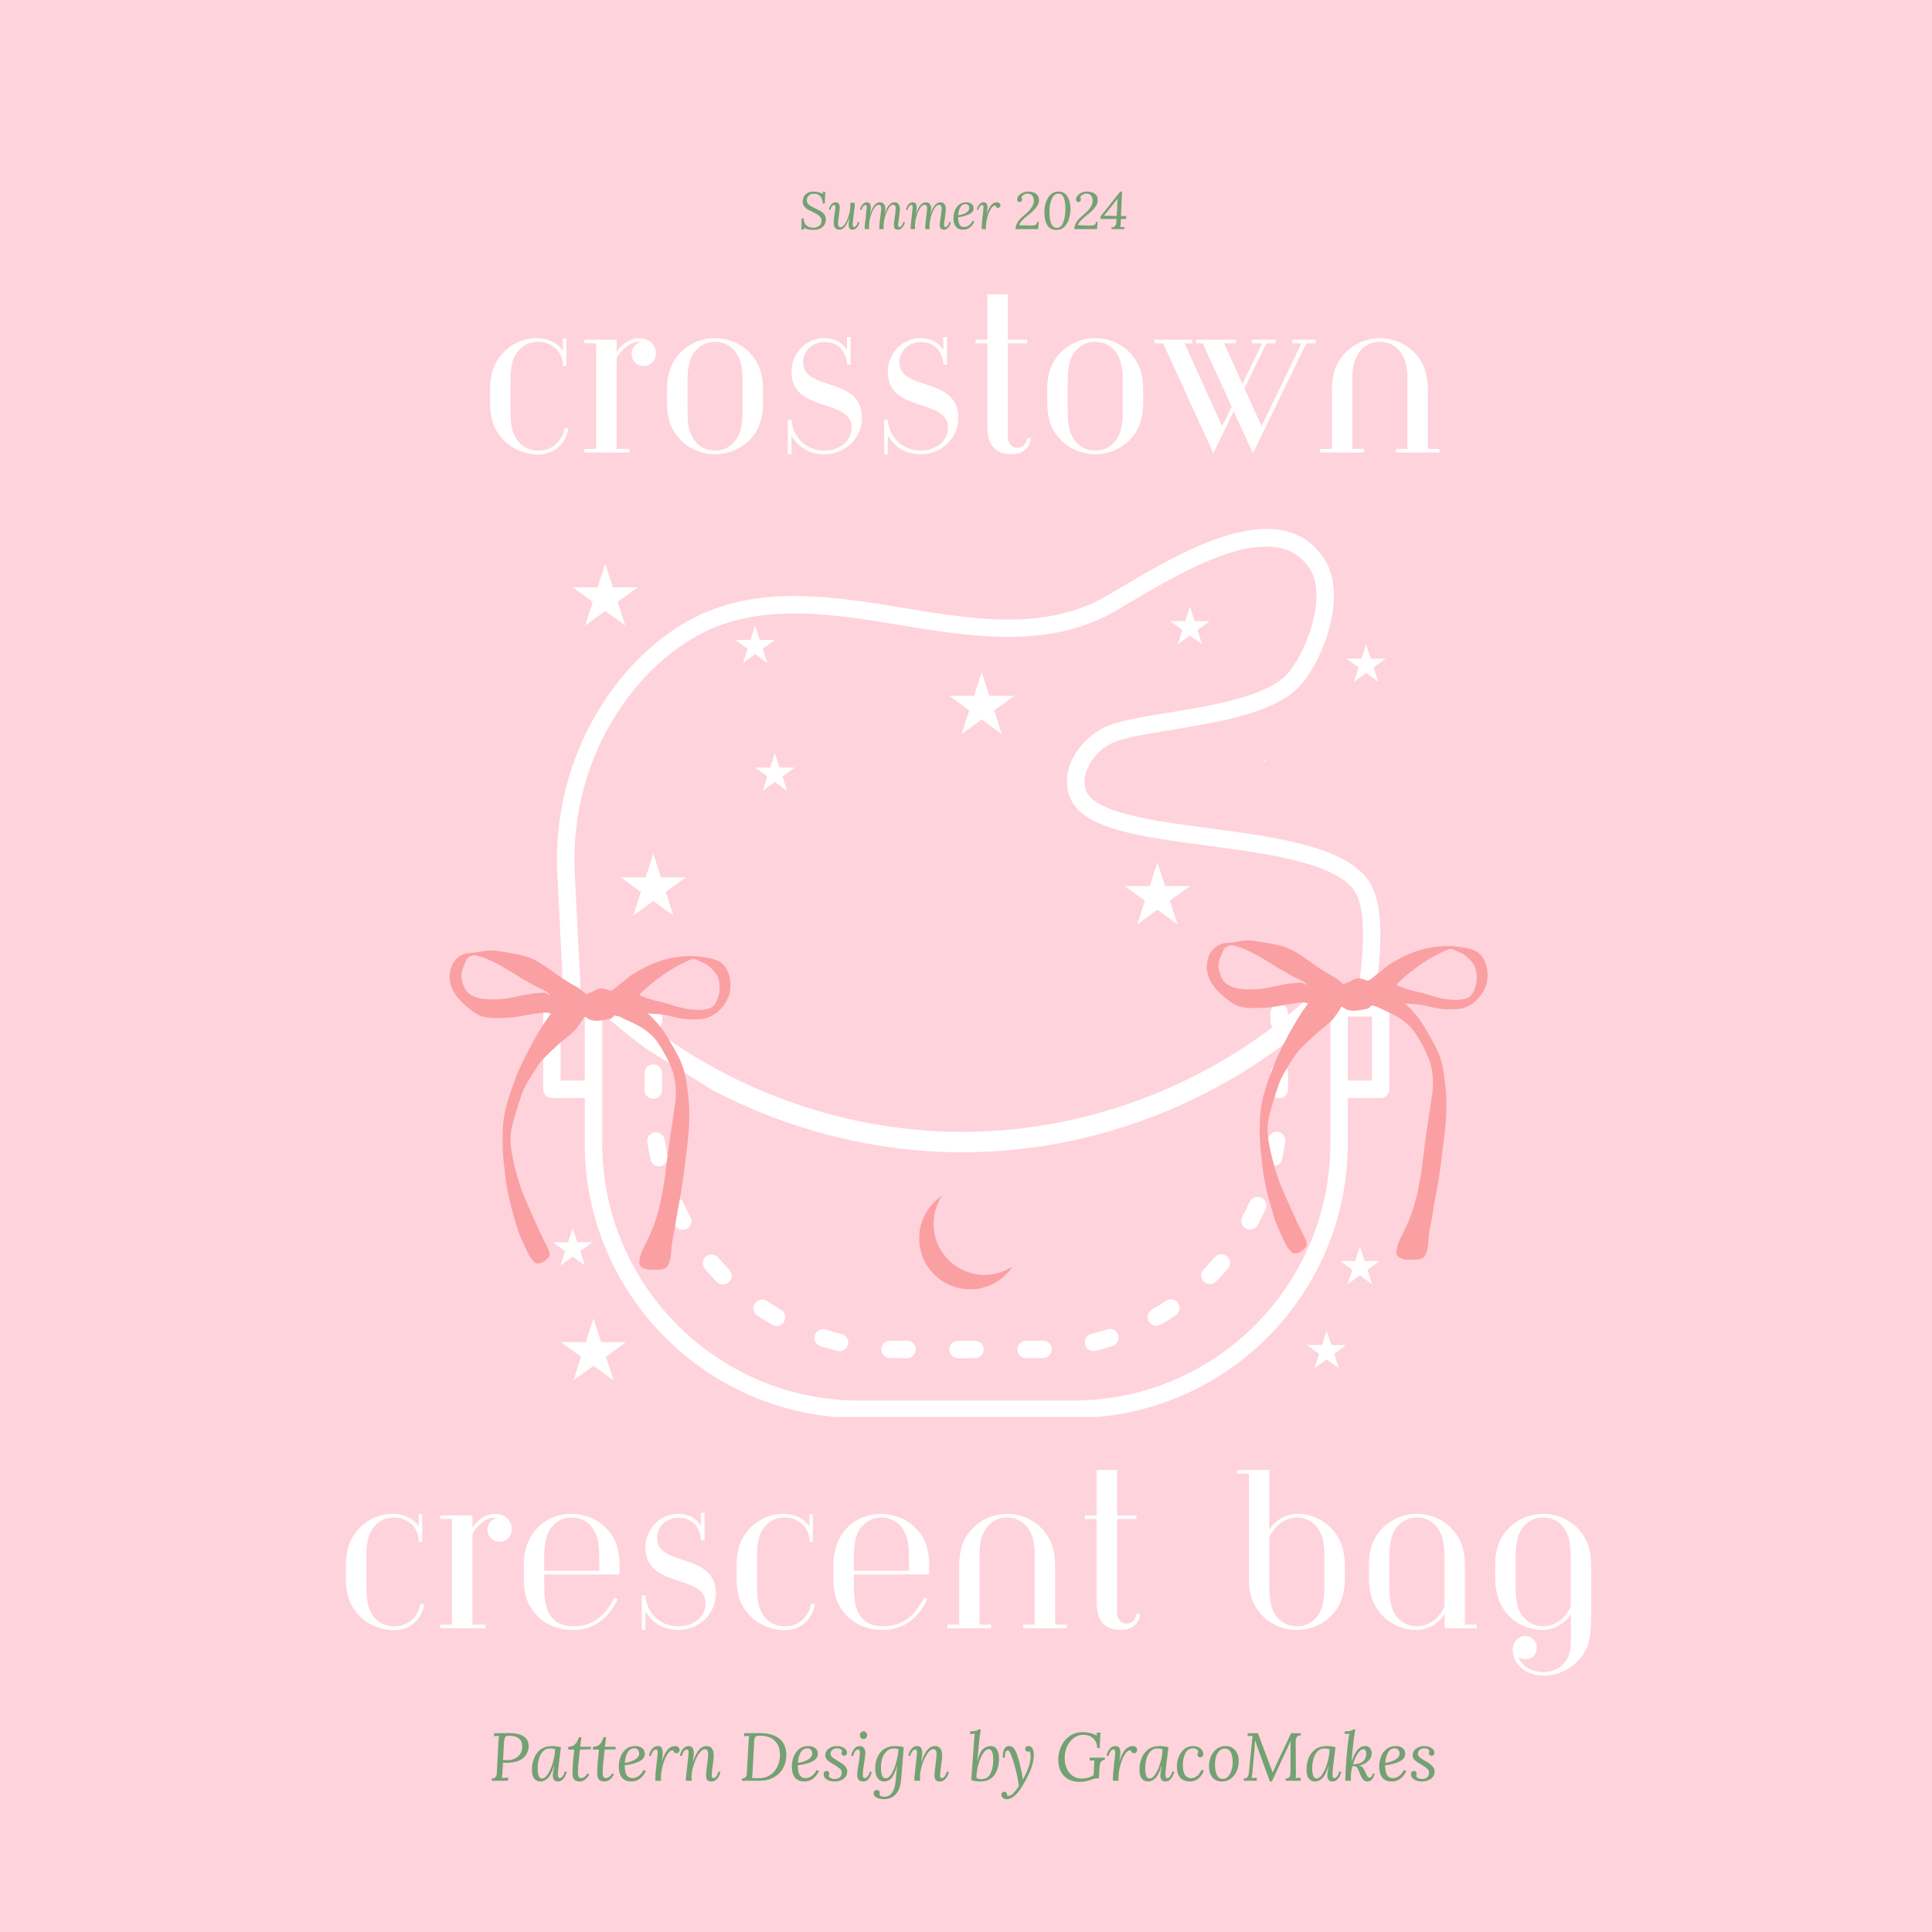 <svg version="1.0" preserveAspectRatio="xMidYMid meet" height="500" viewBox="0 0 375 375" zoomAndPan="magnify" width="500" xmlns:xlink="http://www.w3.org/1999/xlink" xmlns="http://www.w3.org/2000/svg"><defs><g></g><clipPath id="1f1fb85031"><path clip-rule="nonzero" d="M 119.172 185.496 L 137.402 185.496 L 137.402 204.996 L 119.172 204.996 Z M 119.172 185.496"></path></clipPath><clipPath id="107380759a"><path clip-rule="nonzero" d="M 236.617 184.477 L 254.848 184.477 L 254.848 203.977 L 236.617 203.977 Z M 236.617 184.477"></path></clipPath><clipPath id="127cc15e52"><path clip-rule="nonzero" d="M 105.324 102 L 270 102 L 270 275.039 L 105.324 275.039 Z M 105.324 102"></path></clipPath><clipPath id="dbe8340a80"><path clip-rule="nonzero" d="M 178 232.109 L 196.574 232.109 L 196.574 251 L 178 251 Z M 178 232.109"></path></clipPath><clipPath id="013d3b3abd"><path clip-rule="nonzero" d="M 113.18 182.531 L 262.801 182.531 L 262.801 194.227 L 113.18 194.227 Z M 113.18 182.531"></path></clipPath><clipPath id="6aa1cd7620"><path clip-rule="nonzero" d="M 116 190 L 261 190 L 261 224 L 116 224 Z M 116 190"></path></clipPath><clipPath id="d8d1d09337"><path clip-rule="nonzero" d="M 158.309 126.953 L 261.188 191.184 L 217.555 261.074 L 114.672 196.844 Z M 158.309 126.953"></path></clipPath><clipPath id="b501e28a26"><path clip-rule="nonzero" d="M 158.309 126.953 L 261.188 191.184 L 217.555 261.074 L 114.672 196.844 Z M 158.309 126.953"></path></clipPath><clipPath id="48609703b0"><path clip-rule="nonzero" d="M 87.223 184.477 L 141.93 184.477 L 141.93 246.438 L 87.223 246.438 Z M 87.223 184.477"></path></clipPath><clipPath id="2f7e3759df"><path clip-rule="nonzero" d="M 234.172 182.531 L 288.883 182.531 L 288.883 244.492 L 234.172 244.492 Z M 234.172 182.531"></path></clipPath><clipPath id="64f7a08bf7"><path clip-rule="nonzero" d="M 156.672 153.238 L 196.559 153.238 L 196.559 188.379 L 156.672 188.379 Z M 156.672 153.238"></path></clipPath><clipPath id="94ffb10940"><path clip-rule="nonzero" d="M 245.73 139.406 L 269.789 139.406 L 269.789 160.695 L 245.73 160.695 Z M 245.73 139.406"></path></clipPath></defs><rect fill-opacity="1" height="450" y="-37.5" fill="#ffffff" width="450" x="-37.5"></rect><rect fill-opacity="1" height="450" y="-37.5" fill="#ffd3dc" width="450" x="-37.5"></rect><g clip-path="url(#1f1fb85031)"><path fill-rule="nonzero" fill-opacity="1" d="M 119.172 185.496 L 137.402 185.496 L 137.402 205.008 L 119.172 205.008 Z M 119.172 185.496" fill="#ffd3dc"></path></g><g clip-path="url(#107380759a)"><path fill-rule="nonzero" fill-opacity="1" d="M 236.617 184.477 L 254.848 184.477 L 254.848 203.988 L 236.617 203.988 Z M 236.617 184.477" fill="#ffd3dc"></path></g><g fill-opacity="1" fill="#ffffff"><g transform="translate(92.775, 87.838)"><g><path d="M 16.797 -4.703 C 16.391 -2.375 14.531 -0.375 11.781 -0.375 C 9.516 -0.375 7.906 -1.562 7.109 -3.234 C 6.438 -4.641 6.312 -5.984 6.312 -9.219 L 6.312 -14.031 C 6.312 -16.531 6.719 -18.266 7.547 -19.359 C 8.609 -20.797 9.812 -21.5 11.781 -21.5 C 14.125 -21.5 16.469 -19.641 16.469 -17.094 L 16.469 -16.797 L 17.156 -16.797 L 17.156 -22.141 L 16.469 -22.141 L 16.469 -19.828 C 15.422 -21.266 13.719 -22.203 11.391 -22.203 C 8.688 -22.203 6.25 -20.938 4.672 -19.125 C 3.141 -17.391 2.344 -15.328 2.344 -12.094 L 2.344 -9.75 C 2.344 -6.641 3.031 -4.609 4.641 -2.766 C 6.406 -0.734 9.156 0.375 11.75 0.375 C 14.719 0.375 17.062 -1.641 17.562 -4.703 Z M 16.797 -4.703"></path></g></g></g><g fill-opacity="1" fill="#ffffff"><g transform="translate(111.574, 87.838)"><g><path d="M 8.109 -21.906 L 1.844 -21.906 L 1.844 -21.203 L 4.141 -21.203 L 4.141 -0.703 L 1.844 -0.703 L 1.844 0 L 10.625 0 L 10.625 -0.703 L 8.109 -0.703 L 8.109 -18.328 C 9.156 -20.203 10.891 -21.469 12.25 -21.469 C 12.594 -21.469 12.828 -21.406 12.891 -21.375 C 11.812 -21.234 11.016 -20.266 11.016 -19.125 C 11.016 -17.797 12.016 -16.797 13.359 -16.797 C 14.719 -16.797 15.734 -17.859 15.734 -19.266 C 15.734 -20.938 14.359 -22.203 12.484 -22.203 C 10.75 -22.203 9.047 -21 8.109 -19.5 Z M 8.109 -21.906"></path></g></g></g><g fill-opacity="1" fill="#ffffff"><g transform="translate(127.301, 87.838)"><g><path d="M 20.797 -12.047 C 20.797 -15.266 20.094 -17.328 18.266 -19.328 C 16.562 -21.172 13.953 -22.203 11.484 -22.203 C 7.453 -22.203 3.812 -19.641 2.672 -15.891 C 2.266 -14.625 2.172 -13.594 2.172 -12.156 L 2.172 -9.812 C 2.172 -6.609 2.875 -4.547 4.703 -2.531 C 6.406 -0.703 9.016 0.328 11.484 0.328 C 15.531 0.328 19.172 -2.234 20.297 -5.984 C 20.703 -7.25 20.797 -8.281 20.797 -9.719 Z M 16.828 -8.109 C 16.828 -4.906 16.297 -3.266 15.266 -2.109 C 14.297 -1 13.062 -0.375 11.484 -0.375 C 9.781 -0.375 8.375 -1.141 7.516 -2.344 C 6.484 -3.734 6.141 -5.25 6.141 -8.375 L 6.141 -13.75 C 6.141 -16.969 6.672 -18.594 7.719 -19.766 C 8.688 -20.875 9.922 -21.5 11.484 -21.5 C 13.188 -21.5 14.594 -20.734 15.453 -19.531 C 16.5 -18.125 16.828 -16.625 16.828 -13.484 Z M 16.828 -8.109"></path></g></g></g><g fill-opacity="1" fill="#ffffff"><g transform="translate(150.273, 87.838)"><g><path d="M 14.828 -17.062 L 14.828 -22.406 L 14.125 -22.406 L 14.125 -19.828 C 13.328 -21.344 11.75 -22.203 9.688 -22.203 C 6.203 -22.203 3.344 -19.297 3.344 -15.688 C 3.344 -7.641 15.031 -10.578 15.031 -4.844 C 15.031 -2.297 12.781 -0.375 9.719 -0.375 C 6.281 -0.375 3.609 -2.875 3.344 -6.375 L 2.641 -6.375 L 2.641 0.328 L 3.344 0.328 L 3.344 -3.344 C 4.609 -1 6.938 0.328 9.688 0.328 C 13.797 0.328 17.031 -2.812 17.031 -6.719 C 17.031 -14.891 5.609 -11.781 5.609 -17.531 C 5.609 -19.734 7.406 -21.469 9.812 -21.469 C 12.281 -21.469 13.953 -19.797 14.156 -17.062 Z M 14.828 -17.062"></path></g></g></g><g fill-opacity="1" fill="#ffffff"><g transform="translate(168.972, 87.838)"><g><path d="M 14.828 -17.062 L 14.828 -22.406 L 14.125 -22.406 L 14.125 -19.828 C 13.328 -21.344 11.75 -22.203 9.688 -22.203 C 6.203 -22.203 3.344 -19.297 3.344 -15.688 C 3.344 -7.641 15.031 -10.578 15.031 -4.844 C 15.031 -2.297 12.781 -0.375 9.719 -0.375 C 6.281 -0.375 3.609 -2.875 3.344 -6.375 L 2.641 -6.375 L 2.641 0.328 L 3.344 0.328 L 3.344 -3.344 C 4.609 -1 6.938 0.328 9.688 0.328 C 13.797 0.328 17.031 -2.812 17.031 -6.719 C 17.031 -14.891 5.609 -11.781 5.609 -17.531 C 5.609 -19.734 7.406 -21.469 9.812 -21.469 C 12.281 -21.469 13.953 -19.797 14.156 -17.062 Z M 14.828 -17.062"></path></g></g></g><g fill-opacity="1" fill="#ffffff"><g transform="translate(187.671, 87.838)"><g><path d="M 11.688 -2.812 C 11.594 -1.641 10.812 -0.906 9.812 -0.906 C 8.922 -0.906 7.953 -1.531 7.953 -3.141 L 7.953 -21.203 L 11.719 -21.203 L 11.719 -21.906 L 7.953 -21.906 L 7.953 -30.719 L 3.969 -30.719 L 3.969 -21.906 L 1.672 -21.906 L 1.672 -21.203 L 3.969 -21.203 L 3.969 -5.469 C 3.969 -4.047 4.109 -2.844 4.547 -1.938 C 5.312 -0.375 6.672 0.328 8.781 0.328 C 10.891 0.328 12.328 -1.031 12.422 -2.812 Z M 11.688 -2.812"></path></g></g></g><g fill-opacity="1" fill="#ffffff"><g transform="translate(201.094, 87.838)"><g><path d="M 20.797 -12.047 C 20.797 -15.266 20.094 -17.328 18.266 -19.328 C 16.562 -21.172 13.953 -22.203 11.484 -22.203 C 7.453 -22.203 3.812 -19.641 2.672 -15.891 C 2.266 -14.625 2.172 -13.594 2.172 -12.156 L 2.172 -9.812 C 2.172 -6.609 2.875 -4.547 4.703 -2.531 C 6.406 -0.703 9.016 0.328 11.484 0.328 C 15.531 0.328 19.172 -2.234 20.297 -5.984 C 20.703 -7.25 20.797 -8.281 20.797 -9.719 Z M 16.828 -8.109 C 16.828 -4.906 16.297 -3.266 15.266 -2.109 C 14.297 -1 13.062 -0.375 11.484 -0.375 C 9.781 -0.375 8.375 -1.141 7.516 -2.344 C 6.484 -3.734 6.141 -5.25 6.141 -8.375 L 6.141 -13.75 C 6.141 -16.969 6.672 -18.594 7.719 -19.766 C 8.688 -20.875 9.922 -21.5 11.484 -21.5 C 13.188 -21.5 14.594 -20.734 15.453 -19.531 C 16.5 -18.125 16.828 -16.625 16.828 -13.484 Z M 16.828 -8.109"></path></g></g></g><g fill-opacity="1" fill="#ffffff"><g transform="translate(224.067, 87.838)"><g><path d="M 31.312 -21.203 L 31.312 -21.906 L 26.781 -21.906 L 26.781 -21.203 L 28.547 -21.203 L 20.797 -5.109 L 17.5 -12.453 L 21.734 -21.203 L 23.5 -21.203 L 23.5 -21.906 L 18.906 -21.906 L 18.906 -21.203 L 20.906 -21.203 L 17.094 -13.328 L 13.516 -21.203 L 15.859 -21.203 L 15.859 -21.906 L 8.078 -21.906 L 8.078 -21.203 L 9.375 -21.203 L 15 -8.922 L 13.156 -5.109 L 5.844 -21.203 L 7.344 -21.203 L 7.344 -21.906 L 0 -21.906 L 0 -21.203 L 1.703 -21.203 L 11.453 0.172 L 15.391 -8.016 L 19.125 0.141 L 29.484 -21.203 Z M 31.312 -21.203"></path></g></g></g><g fill-opacity="1" fill="#ffffff"><g transform="translate(254.385, 87.838)"><g><path d="M 25.016 0 L 25.016 -0.703 L 22.766 -0.703 L 22.766 -12.094 C 22.766 -13.719 22.5 -15.328 22.031 -16.531 C 20.672 -19.906 17.266 -22.203 13.453 -22.203 C 9.656 -22.203 6.25 -19.906 4.875 -16.531 C 4.406 -15.328 4.141 -13.719 4.141 -12.094 L 4.141 -0.703 L 1.844 -0.703 L 1.844 0 L 10.344 0 L 10.344 -0.703 L 8.109 -0.703 L 8.109 -14.688 C 8.109 -18.969 10.344 -21.5 13.453 -21.5 C 16.562 -21.5 18.797 -18.969 18.797 -14.688 L 18.797 -0.703 L 16.562 -0.703 L 16.562 0 Z M 25.016 0"></path></g></g></g><g fill-opacity="1" fill="#ffffff"><g transform="translate(64.794, 316.046)"><g><path d="M 16.797 -4.703 C 16.391 -2.375 14.531 -0.375 11.781 -0.375 C 9.516 -0.375 7.906 -1.562 7.109 -3.234 C 6.438 -4.641 6.312 -5.984 6.312 -9.219 L 6.312 -14.031 C 6.312 -16.531 6.719 -18.266 7.547 -19.359 C 8.609 -20.797 9.812 -21.5 11.781 -21.5 C 14.125 -21.5 16.469 -19.641 16.469 -17.094 L 16.469 -16.797 L 17.156 -16.797 L 17.156 -22.141 L 16.469 -22.141 L 16.469 -19.828 C 15.422 -21.266 13.719 -22.203 11.391 -22.203 C 8.688 -22.203 6.25 -20.938 4.672 -19.125 C 3.141 -17.391 2.344 -15.328 2.344 -12.094 L 2.344 -9.75 C 2.344 -6.641 3.031 -4.609 4.641 -2.766 C 6.406 -0.734 9.156 0.375 11.75 0.375 C 14.719 0.375 17.062 -1.641 17.562 -4.703 Z M 16.797 -4.703"></path></g></g></g><g fill-opacity="1" fill="#ffffff"><g transform="translate(83.593, 316.046)"><g><path d="M 8.109 -21.906 L 1.844 -21.906 L 1.844 -21.203 L 4.141 -21.203 L 4.141 -0.703 L 1.844 -0.703 L 1.844 0 L 10.625 0 L 10.625 -0.703 L 8.109 -0.703 L 8.109 -18.328 C 9.156 -20.203 10.891 -21.469 12.25 -21.469 C 12.594 -21.469 12.828 -21.406 12.891 -21.375 C 11.812 -21.234 11.016 -20.266 11.016 -19.125 C 11.016 -17.797 12.016 -16.797 13.359 -16.797 C 14.719 -16.797 15.734 -17.859 15.734 -19.266 C 15.734 -20.938 14.359 -22.203 12.484 -22.203 C 10.75 -22.203 9.047 -21 8.109 -19.5 Z M 8.109 -21.906"></path></g></g></g><g fill-opacity="1" fill="#ffffff"><g transform="translate(99.32, 316.046)"><g><path d="M 20.938 -10.453 L 20.938 -11.984 C 20.938 -16 19.875 -18.031 17.828 -19.906 C 16.234 -21.375 13.797 -22.203 11.656 -22.203 C 6.141 -22.203 2.344 -18.062 2.344 -12.391 L 2.344 -9.719 C 2.344 -6.578 3.031 -4.5 4.781 -2.609 C 6.406 -0.828 8.875 0.328 11.859 0.328 C 15.766 0.328 18.766 -1.734 20.562 -5.672 L 19.938 -5.984 C 18.031 -2.109 15.453 -0.375 11.953 -0.375 C 9.344 -0.375 7.719 -1.609 6.938 -3.547 C 6.375 -4.969 6.312 -6.812 6.312 -9.281 L 6.312 -10.453 Z M 17 -11.156 L 6.312 -11.156 L 6.312 -13.75 C 6.312 -16.969 6.844 -18.594 7.875 -19.766 C 8.844 -20.875 10.078 -21.5 11.656 -21.5 C 13.359 -21.5 14.766 -20.734 15.625 -19.531 C 16.656 -18.125 17 -16.625 17 -13.484 Z M 17 -11.156"></path></g></g></g><g fill-opacity="1" fill="#ffffff"><g transform="translate(121.925, 316.046)"><g><path d="M 14.828 -17.062 L 14.828 -22.406 L 14.125 -22.406 L 14.125 -19.828 C 13.328 -21.344 11.75 -22.203 9.688 -22.203 C 6.203 -22.203 3.344 -19.297 3.344 -15.688 C 3.344 -7.641 15.031 -10.578 15.031 -4.844 C 15.031 -2.297 12.781 -0.375 9.719 -0.375 C 6.281 -0.375 3.609 -2.875 3.344 -6.375 L 2.641 -6.375 L 2.641 0.328 L 3.344 0.328 L 3.344 -3.344 C 4.609 -1 6.938 0.328 9.688 0.328 C 13.797 0.328 17.031 -2.812 17.031 -6.719 C 17.031 -14.891 5.609 -11.781 5.609 -17.531 C 5.609 -19.734 7.406 -21.469 9.812 -21.469 C 12.281 -21.469 13.953 -19.797 14.156 -17.062 Z M 14.828 -17.062"></path></g></g></g><g fill-opacity="1" fill="#ffffff"><g transform="translate(140.624, 316.046)"><g><path d="M 16.797 -4.703 C 16.391 -2.375 14.531 -0.375 11.781 -0.375 C 9.516 -0.375 7.906 -1.562 7.109 -3.234 C 6.438 -4.641 6.312 -5.984 6.312 -9.219 L 6.312 -14.031 C 6.312 -16.531 6.719 -18.266 7.547 -19.359 C 8.609 -20.797 9.812 -21.5 11.781 -21.5 C 14.125 -21.5 16.469 -19.641 16.469 -17.094 L 16.469 -16.797 L 17.156 -16.797 L 17.156 -22.141 L 16.469 -22.141 L 16.469 -19.828 C 15.422 -21.266 13.719 -22.203 11.391 -22.203 C 8.688 -22.203 6.25 -20.938 4.672 -19.125 C 3.141 -17.391 2.344 -15.328 2.344 -12.094 L 2.344 -9.75 C 2.344 -6.641 3.031 -4.609 4.641 -2.766 C 6.406 -0.734 9.156 0.375 11.75 0.375 C 14.719 0.375 17.062 -1.641 17.562 -4.703 Z M 16.797 -4.703"></path></g></g></g><g fill-opacity="1" fill="#ffffff"><g transform="translate(159.423, 316.046)"><g><path d="M 20.938 -10.453 L 20.938 -11.984 C 20.938 -16 19.875 -18.031 17.828 -19.906 C 16.234 -21.375 13.797 -22.203 11.656 -22.203 C 6.141 -22.203 2.344 -18.062 2.344 -12.391 L 2.344 -9.719 C 2.344 -6.578 3.031 -4.5 4.781 -2.609 C 6.406 -0.828 8.875 0.328 11.859 0.328 C 15.766 0.328 18.766 -1.734 20.562 -5.672 L 19.938 -5.984 C 18.031 -2.109 15.453 -0.375 11.953 -0.375 C 9.344 -0.375 7.719 -1.609 6.938 -3.547 C 6.375 -4.969 6.312 -6.812 6.312 -9.281 L 6.312 -10.453 Z M 17 -11.156 L 6.312 -11.156 L 6.312 -13.75 C 6.312 -16.969 6.844 -18.594 7.875 -19.766 C 8.844 -20.875 10.078 -21.5 11.656 -21.5 C 13.359 -21.5 14.766 -20.734 15.625 -19.531 C 16.656 -18.125 17 -16.625 17 -13.484 Z M 17 -11.156"></path></g></g></g><g fill-opacity="1" fill="#ffffff"><g transform="translate(182.028, 316.046)"><g><path d="M 25.016 0 L 25.016 -0.703 L 22.766 -0.703 L 22.766 -12.094 C 22.766 -13.719 22.5 -15.328 22.031 -16.531 C 20.672 -19.906 17.266 -22.203 13.453 -22.203 C 9.656 -22.203 6.25 -19.906 4.875 -16.531 C 4.406 -15.328 4.141 -13.719 4.141 -12.094 L 4.141 -0.703 L 1.844 -0.703 L 1.844 0 L 10.344 0 L 10.344 -0.703 L 8.109 -0.703 L 8.109 -14.688 C 8.109 -18.969 10.344 -21.5 13.453 -21.5 C 16.562 -21.5 18.797 -18.969 18.797 -14.688 L 18.797 -0.703 L 16.562 -0.703 L 16.562 0 Z M 25.016 0"></path></g></g></g><g fill-opacity="1" fill="#ffffff"><g transform="translate(208.874, 316.046)"><g><path d="M 11.688 -2.812 C 11.594 -1.641 10.812 -0.906 9.812 -0.906 C 8.922 -0.906 7.953 -1.531 7.953 -3.141 L 7.953 -21.203 L 11.719 -21.203 L 11.719 -21.906 L 7.953 -21.906 L 7.953 -30.719 L 3.969 -30.719 L 3.969 -21.906 L 1.672 -21.906 L 1.672 -21.203 L 3.969 -21.203 L 3.969 -5.469 C 3.969 -4.047 4.109 -2.844 4.547 -1.938 C 5.312 -0.375 6.672 0.328 8.781 0.328 C 10.891 0.328 12.328 -1.031 12.422 -2.812 Z M 11.688 -2.812"></path></g></g></g><g fill-opacity="1" fill="#ffffff"><g transform="translate(222.297, 316.046)"><g></g></g></g><g fill-opacity="1" fill="#ffffff"><g transform="translate(238.859, 316.046)"><g><path d="M 18.203 -8.375 C 18.203 -5.25 17.859 -3.734 16.828 -2.344 C 15.953 -1.141 14.562 -0.375 12.859 -0.375 C 11.281 -0.375 10.047 -1 9.078 -2.109 C 8.047 -3.266 7.516 -4.906 7.516 -8.109 L 7.516 -17.594 C 8.516 -20.062 10.719 -21.5 12.891 -21.5 C 14.797 -21.5 16.125 -20.469 16.828 -19.531 C 18.172 -17.734 18.203 -15.797 18.203 -13.297 Z M 3.547 -9.719 C 3.547 -8.281 3.641 -7.25 4.047 -5.984 C 5.172 -2.234 8.812 0.328 12.859 0.328 C 15.328 0.328 17.938 -0.703 19.641 -2.531 C 21.469 -4.547 22.172 -6.609 22.172 -9.812 L 22.172 -12.156 C 22.172 -15.062 21.375 -17.359 19.766 -19.172 C 18.172 -20.969 15.656 -22.203 13.062 -22.203 C 10.688 -22.203 8.547 -20.875 7.516 -19.094 L 7.516 -30.719 L 1.234 -30.719 L 1.234 -30.016 L 3.547 -30.016 Z M 3.547 -9.719"></path></g></g></g><g fill-opacity="1" fill="#ffffff"><g transform="translate(263.368, 316.046)"><g><path d="M 17 -4.281 C 16 -1.797 13.797 -0.375 11.625 -0.375 C 9.719 -0.375 8.375 -1.406 7.688 -2.344 C 6.344 -4.141 6.312 -6.078 6.312 -8.578 L 6.312 -13.75 C 6.312 -16.969 6.844 -18.594 7.875 -19.766 C 8.844 -20.875 10.078 -21.5 11.656 -21.5 C 13.359 -21.5 14.766 -20.734 15.625 -19.531 C 16.656 -18.125 17 -16.625 17 -13.484 Z M 20.969 -12.047 C 20.969 -15.266 20.266 -17.328 18.438 -19.328 C 16.734 -21.172 14.125 -22.203 11.656 -22.203 C 7.609 -22.203 3.969 -19.641 2.844 -15.891 C 2.438 -14.625 2.344 -13.594 2.344 -12.156 L 2.344 -9.719 C 2.344 -6.812 3.141 -4.5 4.734 -2.703 C 6.344 -0.906 8.844 0.328 11.453 0.328 C 13.828 0.328 16 -1 17.031 -2.766 L 17.031 0 L 23.266 0 L 23.266 -0.703 L 20.969 -0.703 Z M 20.969 -12.047"></path></g></g></g><g fill-opacity="1" fill="#ffffff"><g transform="translate(287.877, 316.046)"><g><path d="M 17 -4.281 C 16 -1.797 13.797 -0.375 11.625 -0.375 C 9.719 -0.375 8.375 -1.406 7.688 -2.344 C 6.344 -4.141 6.312 -6.078 6.312 -8.578 L 6.312 -13.75 C 6.312 -16.969 6.844 -18.594 7.875 -19.766 C 8.844 -20.875 10.078 -21.5 11.656 -21.5 C 13.359 -21.5 14.766 -20.734 15.625 -19.531 C 16.656 -18.125 17 -16.625 17 -13.484 Z M 20.969 -12.047 C 20.969 -15.266 20.266 -17.328 18.438 -19.328 C 16.734 -21.172 14.125 -22.203 11.656 -22.203 C 7.609 -22.203 3.969 -19.641 2.844 -15.891 C 2.438 -14.625 2.344 -13.594 2.344 -12.156 L 2.344 -9.719 C 2.344 -6.812 3.141 -4.5 4.734 -2.703 C 6.344 -0.906 8.844 0.328 11.453 0.328 C 13.828 0.328 16 -1 17.031 -2.766 L 17.031 1.5 C 17.031 3.812 16.922 4.469 16.531 5.438 C 16.156 6.312 15.594 7.047 14.891 7.547 C 14.062 8.141 12.781 8.516 11.656 8.516 C 9.422 8.516 7.547 7.375 6.812 5.547 C 7.219 5.875 7.719 6.016 8.188 6.016 C 9.484 6.016 10.422 5.109 10.422 3.766 C 10.422 2.5 9.375 1.5 8.141 1.5 C 6.781 1.5 5.75 2.672 5.75 4.172 C 5.75 7.016 8.344 9.188 11.781 9.188 C 15.797 9.188 19.594 6.312 20.5 2.703 C 20.828 1.375 20.969 -0.203 20.969 -2.875 Z M 20.969 -12.047"></path></g></g></g><g fill-opacity="1" fill="#72a273"><g transform="translate(94.897, 345.642)"><g><path d="M 3.922 -9.25 C 5.18 -9.25 6.129 -9.031 6.766 -8.594 C 7.398 -8.164 7.719 -7.523 7.719 -6.672 C 7.707 -6.141 7.566 -5.633 7.297 -5.156 C 7.035 -4.676 6.578 -4.273 5.922 -3.953 C 5.266 -3.629 4.375 -3.469 3.25 -3.469 C 3.02 -3.469 2.848 -3.473 2.734 -3.484 L 2.625 -1.562 C 2.594 -1.062 2.562 -0.719 2.531 -0.531 L 3.75 -0.594 L 3.719 0 L 0.547 0 L 0.562 -0.438 C 0.875 -0.445 1.098 -0.516 1.234 -0.641 C 1.367 -0.773 1.453 -0.93 1.484 -1.109 C 1.516 -1.297 1.539 -1.613 1.562 -2.062 L 1.859 -7.75 C 1.891 -8.188 1.922 -8.504 1.953 -8.703 L 0.984 -8.656 L 1.031 -9.234 C 2.258 -9.242 3.223 -9.25 3.922 -9.25 Z M 3.859 -8.75 C 3.598 -8.75 3.398 -8.691 3.266 -8.578 C 3.141 -8.461 3.055 -8.301 3.016 -8.094 C 2.973 -7.895 2.941 -7.609 2.922 -7.234 L 2.75 -4.031 C 2.969 -4.008 3.254 -4 3.609 -4 C 4.141 -4 4.617 -4.102 5.047 -4.312 C 5.484 -4.52 5.828 -4.82 6.078 -5.219 C 6.336 -5.613 6.469 -6.082 6.469 -6.625 C 6.469 -7.352 6.238 -7.891 5.781 -8.234 C 5.32 -8.578 4.68 -8.75 3.859 -8.75 Z M 3.859 -8.75"></path></g></g></g><g fill-opacity="1" fill="#72a273"><g transform="translate(102.768, 345.642)"><g><path d="M 4.344 -6.734 C 4.938 -6.734 5.523 -6.66 6.109 -6.516 C 5.723 -3.648 5.531 -1.891 5.531 -1.234 C 5.531 -1.004 5.551 -0.828 5.594 -0.703 C 5.633 -0.578 5.734 -0.516 5.891 -0.516 C 6.055 -0.516 6.227 -0.617 6.406 -0.828 C 6.582 -1.035 6.734 -1.359 6.859 -1.797 L 7.234 -1.719 C 7.18 -1.469 7.082 -1.195 6.938 -0.906 C 6.789 -0.613 6.598 -0.363 6.359 -0.156 C 6.117 0.039 5.836 0.141 5.516 0.141 C 4.859 0.141 4.531 -0.254 4.531 -1.047 C 4.531 -1.43 4.613 -2.02 4.781 -2.812 L 4.734 -2.812 C 4.367 -1.645 3.961 -0.859 3.516 -0.453 C 3.078 -0.055 2.625 0.141 2.156 0.141 C 1.645 0.141 1.238 -0.039 0.938 -0.406 C 0.633 -0.781 0.484 -1.363 0.484 -2.156 C 0.484 -3 0.629 -3.766 0.922 -4.453 C 1.211 -5.148 1.645 -5.703 2.219 -6.109 C 2.801 -6.523 3.508 -6.734 4.344 -6.734 Z M 3.938 -6.266 C 3.426 -6.266 2.992 -6.082 2.641 -5.719 C 2.285 -5.352 2.02 -4.875 1.844 -4.281 C 1.676 -3.688 1.594 -3.051 1.594 -2.375 C 1.594 -1.082 1.879 -0.438 2.453 -0.438 C 2.836 -0.438 3.223 -0.738 3.609 -1.344 C 3.992 -1.945 4.312 -2.695 4.562 -3.594 C 4.82 -4.488 4.953 -5.328 4.953 -6.109 C 4.691 -6.211 4.352 -6.266 3.938 -6.266 Z M 3.938 -6.266"></path></g></g></g><g fill-opacity="1" fill="#72a273"><g transform="translate(109.992, 345.642)"><g><path d="M 2.625 -6.594 L 4.719 -6.594 L 4.688 -6.094 L 2.578 -6.062 L 2.484 -5.219 C 2.285 -3.551 2.188 -2.367 2.188 -1.672 C 2.188 -1.328 2.223 -1.051 2.297 -0.844 C 2.379 -0.633 2.551 -0.531 2.812 -0.531 C 3.27 -0.531 3.68 -0.836 4.047 -1.453 L 4.391 -1.219 C 4.117 -0.758 3.832 -0.414 3.531 -0.188 C 3.238 0.031 2.895 0.141 2.5 0.141 C 2.008 0.141 1.656 0 1.438 -0.281 C 1.227 -0.57 1.125 -0.945 1.125 -1.406 C 1.125 -1.914 1.156 -2.586 1.219 -3.422 C 1.281 -4.254 1.363 -5.129 1.469 -6.047 L 0.297 -6.047 L 0.328 -6.594 C 0.859 -6.594 1.285 -6.75 1.609 -7.062 C 1.93 -7.375 2.18 -7.836 2.359 -8.453 L 2.859 -8.453 Z M 2.625 -6.594"></path></g></g></g><g fill-opacity="1" fill="#72a273"><g transform="translate(114.791, 345.642)"><g><path d="M 2.625 -6.594 L 4.719 -6.594 L 4.688 -6.094 L 2.578 -6.062 L 2.484 -5.219 C 2.285 -3.551 2.188 -2.367 2.188 -1.672 C 2.188 -1.328 2.223 -1.051 2.297 -0.844 C 2.379 -0.633 2.551 -0.531 2.812 -0.531 C 3.27 -0.531 3.68 -0.836 4.047 -1.453 L 4.391 -1.219 C 4.117 -0.758 3.832 -0.414 3.531 -0.188 C 3.238 0.031 2.895 0.141 2.5 0.141 C 2.008 0.141 1.656 0 1.438 -0.281 C 1.227 -0.57 1.125 -0.945 1.125 -1.406 C 1.125 -1.914 1.156 -2.586 1.219 -3.422 C 1.281 -4.254 1.363 -5.129 1.469 -6.047 L 0.297 -6.047 L 0.328 -6.594 C 0.859 -6.594 1.285 -6.75 1.609 -7.062 C 1.93 -7.375 2.18 -7.836 2.359 -8.453 L 2.859 -8.453 Z M 2.625 -6.594"></path></g></g></g><g fill-opacity="1" fill="#72a273"><g transform="translate(119.589, 345.642)"><g><path d="M 3.719 -6.734 C 4.25 -6.734 4.688 -6.609 5.031 -6.359 C 5.383 -6.117 5.562 -5.738 5.562 -5.219 C 5.562 -4.57 5.172 -4.066 4.391 -3.703 C 3.609 -3.348 2.703 -3.113 1.672 -3 C 1.672 -2.164 1.789 -1.539 2.031 -1.125 C 2.281 -0.719 2.66 -0.516 3.172 -0.516 C 3.578 -0.516 3.969 -0.645 4.344 -0.906 C 4.727 -1.176 5.062 -1.578 5.344 -2.109 L 5.781 -1.859 C 5.406 -1.16 4.988 -0.648 4.531 -0.328 C 4.07 -0.016 3.547 0.141 2.953 0.141 C 2.141 0.141 1.531 -0.109 1.125 -0.609 C 0.719 -1.117 0.516 -1.816 0.516 -2.703 C 0.516 -3.41 0.633 -4.07 0.875 -4.688 C 1.113 -5.301 1.473 -5.797 1.953 -6.172 C 2.441 -6.547 3.031 -6.734 3.719 -6.734 Z M 3.531 -6.297 C 2.969 -6.297 2.531 -6.02 2.219 -5.469 C 1.914 -4.926 1.738 -4.258 1.688 -3.469 C 2.445 -3.57 3.098 -3.781 3.641 -4.094 C 4.191 -4.414 4.469 -4.812 4.469 -5.281 C 4.469 -5.57 4.383 -5.812 4.219 -6 C 4.062 -6.195 3.832 -6.297 3.531 -6.297 Z M 3.531 -6.297"></path></g></g></g><g fill-opacity="1" fill="#72a273"><g transform="translate(125.878, 345.642)"><g><path d="M 5.109 -6.734 C 5.379 -6.734 5.598 -6.664 5.766 -6.531 C 5.941 -6.395 6.031 -6.207 6.031 -5.969 C 6.031 -5.801 5.973 -5.656 5.859 -5.531 C 5.742 -5.406 5.598 -5.344 5.422 -5.344 C 5.266 -5.344 5.129 -5.391 5.016 -5.484 C 4.898 -5.578 4.832 -5.711 4.812 -5.891 C 4.781 -5.898 4.734 -5.906 4.672 -5.906 C 4.297 -5.906 3.93 -5.609 3.578 -5.016 C 3.234 -4.43 2.953 -3.719 2.734 -2.875 C 2.516 -2.031 2.406 -1.258 2.406 -0.562 C 2.406 -0.488 2.41 -0.301 2.422 0 L 1.328 0 C 1.316 -0.082 1.312 -0.195 1.312 -0.344 C 1.312 -0.875 1.383 -1.773 1.531 -3.047 L 1.703 -4.578 C 1.754 -5.035 1.781 -5.336 1.781 -5.484 C 1.781 -5.672 1.754 -5.816 1.703 -5.922 C 1.66 -6.023 1.566 -6.078 1.422 -6.078 C 1.254 -6.078 1.082 -5.973 0.906 -5.766 C 0.727 -5.555 0.582 -5.234 0.469 -4.797 L 0.094 -4.875 C 0.133 -5.125 0.227 -5.395 0.375 -5.688 C 0.52 -5.977 0.711 -6.223 0.953 -6.422 C 1.191 -6.629 1.477 -6.734 1.812 -6.734 C 2.156 -6.734 2.398 -6.625 2.547 -6.406 C 2.691 -6.188 2.766 -5.867 2.766 -5.453 C 2.766 -5.055 2.703 -4.523 2.578 -3.859 L 2.609 -3.859 C 2.973 -4.922 3.359 -5.664 3.766 -6.094 C 4.18 -6.52 4.629 -6.734 5.109 -6.734 Z M 5.109 -6.734"></path></g></g></g><g fill-opacity="1" fill="#72a273"><g transform="translate(131.876, 345.642)"><g><path d="M 5.219 -6.734 C 5.707 -6.734 6.066 -6.578 6.297 -6.266 C 6.535 -5.953 6.656 -5.539 6.656 -5.031 C 6.656 -4.438 6.57 -3.594 6.406 -2.5 C 6.312 -1.801 6.266 -1.344 6.266 -1.125 C 6.266 -0.926 6.285 -0.773 6.328 -0.672 C 6.379 -0.566 6.477 -0.516 6.625 -0.516 C 6.789 -0.516 6.957 -0.617 7.125 -0.828 C 7.301 -1.035 7.453 -1.359 7.578 -1.797 L 7.953 -1.703 C 7.91 -1.453 7.816 -1.18 7.672 -0.891 C 7.523 -0.609 7.328 -0.363 7.078 -0.156 C 6.836 0.039 6.555 0.141 6.234 0.141 C 5.836 0.141 5.562 0.039 5.406 -0.156 C 5.25 -0.363 5.172 -0.688 5.172 -1.125 C 5.172 -1.445 5.227 -2.023 5.344 -2.859 C 5.5 -3.93 5.578 -4.75 5.578 -5.312 C 5.578 -5.52 5.531 -5.707 5.438 -5.875 C 5.344 -6.039 5.18 -6.125 4.953 -6.125 C 4.566 -6.125 4.172 -5.828 3.766 -5.234 C 3.367 -4.648 3.035 -3.93 2.766 -3.078 C 2.492 -2.223 2.359 -1.43 2.359 -0.703 C 2.359 -0.535 2.367 -0.301 2.391 0 L 1.281 0 C 1.27 -0.082 1.266 -0.195 1.266 -0.344 C 1.266 -0.551 1.285 -0.844 1.328 -1.219 C 1.367 -1.602 1.426 -2.102 1.5 -2.719 C 1.5 -2.77 1.508 -2.859 1.531 -2.984 C 1.539 -3.098 1.551 -3.211 1.562 -3.328 C 1.582 -3.453 1.598 -3.578 1.609 -3.703 C 1.672 -4.242 1.711 -4.633 1.734 -4.875 C 1.766 -5.125 1.781 -5.328 1.781 -5.484 C 1.781 -5.672 1.754 -5.816 1.703 -5.922 C 1.66 -6.023 1.566 -6.078 1.422 -6.078 C 1.254 -6.078 1.082 -5.973 0.906 -5.766 C 0.727 -5.555 0.582 -5.234 0.469 -4.797 L 0.094 -4.875 C 0.133 -5.125 0.227 -5.395 0.375 -5.688 C 0.52 -5.977 0.711 -6.223 0.953 -6.422 C 1.191 -6.629 1.477 -6.734 1.812 -6.734 C 2.469 -6.734 2.797 -6.281 2.797 -5.375 C 2.797 -5.125 2.77 -4.848 2.719 -4.547 C 2.676 -4.242 2.629 -3.973 2.578 -3.734 L 2.625 -3.734 C 3.039 -4.859 3.457 -5.641 3.875 -6.078 C 4.301 -6.516 4.75 -6.734 5.219 -6.734 Z M 5.219 -6.734"></path></g></g></g><g fill-opacity="1" fill="#72a273"><g transform="translate(139.984, 345.642)"><g></g></g></g><g fill-opacity="1" fill="#72a273"><g transform="translate(143.451, 345.642)"><g><path d="M 4.078 -9.25 C 5.66 -9.25 6.906 -8.891 7.812 -8.172 C 8.719 -7.453 9.172 -6.379 9.172 -4.953 C 9.172 -4.066 8.973 -3.25 8.578 -2.5 C 8.18 -1.75 7.586 -1.145 6.797 -0.688 C 6.016 -0.227 5.062 0 3.938 0 L 0.531 0 L 0.547 -0.438 C 0.859 -0.445 1.082 -0.516 1.219 -0.641 C 1.352 -0.773 1.438 -0.93 1.469 -1.109 C 1.5 -1.297 1.523 -1.613 1.547 -2.062 L 1.859 -7.75 C 1.891 -8.188 1.922 -8.504 1.953 -8.703 L 0.969 -8.656 L 1.016 -9.234 Z M 4 -8.75 C 3.676 -8.75 3.441 -8.695 3.297 -8.594 C 3.148 -8.5 3.051 -8.359 3 -8.172 C 2.957 -7.984 2.93 -7.68 2.922 -7.266 L 2.609 -1.562 C 2.586 -1.062 2.555 -0.719 2.516 -0.531 C 2.898 -0.508 3.375 -0.5 3.938 -0.5 C 4.719 -0.5 5.41 -0.695 6.016 -1.094 C 6.617 -1.488 7.086 -2.031 7.422 -2.719 C 7.766 -3.406 7.938 -4.172 7.938 -5.016 C 7.938 -6.18 7.602 -7.094 6.938 -7.75 C 6.281 -8.414 5.301 -8.75 4 -8.75 Z M 4 -8.75"></path></g></g></g><g fill-opacity="1" fill="#72a273"><g transform="translate(153.18, 345.642)"><g><path d="M 3.719 -6.734 C 4.25 -6.734 4.688 -6.609 5.031 -6.359 C 5.383 -6.117 5.562 -5.738 5.562 -5.219 C 5.562 -4.57 5.172 -4.066 4.391 -3.703 C 3.609 -3.348 2.703 -3.113 1.672 -3 C 1.672 -2.164 1.789 -1.539 2.031 -1.125 C 2.281 -0.719 2.66 -0.516 3.172 -0.516 C 3.578 -0.516 3.969 -0.645 4.344 -0.906 C 4.727 -1.176 5.062 -1.578 5.344 -2.109 L 5.781 -1.859 C 5.406 -1.16 4.988 -0.648 4.531 -0.328 C 4.07 -0.016 3.547 0.141 2.953 0.141 C 2.141 0.141 1.531 -0.109 1.125 -0.609 C 0.719 -1.117 0.516 -1.816 0.516 -2.703 C 0.516 -3.41 0.633 -4.07 0.875 -4.688 C 1.113 -5.301 1.473 -5.797 1.953 -6.172 C 2.441 -6.547 3.031 -6.734 3.719 -6.734 Z M 3.531 -6.297 C 2.969 -6.297 2.531 -6.02 2.219 -5.469 C 1.914 -4.926 1.738 -4.258 1.688 -3.469 C 2.445 -3.57 3.098 -3.781 3.641 -4.094 C 4.191 -4.414 4.469 -4.812 4.469 -5.281 C 4.469 -5.57 4.383 -5.812 4.219 -6 C 4.062 -6.195 3.832 -6.297 3.531 -6.297 Z M 3.531 -6.297"></path></g></g></g><g fill-opacity="1" fill="#72a273"><g transform="translate(159.468, 345.642)"><g><path d="M 3 -6.734 C 3.508 -6.734 3.957 -6.613 4.344 -6.375 C 4.738 -6.133 4.938 -5.828 4.938 -5.453 C 4.938 -5.266 4.883 -5.113 4.781 -5 C 4.676 -4.895 4.547 -4.844 4.391 -4.844 C 4.242 -4.844 4.117 -4.895 4.016 -5 C 3.91 -5.102 3.859 -5.227 3.859 -5.375 C 3.859 -5.52 3.898 -5.656 3.984 -5.781 C 3.93 -5.938 3.816 -6.062 3.641 -6.156 C 3.461 -6.25 3.234 -6.297 2.953 -6.297 C 2.648 -6.297 2.367 -6.195 2.109 -6 C 1.859 -5.801 1.734 -5.555 1.734 -5.266 C 1.734 -5.004 1.848 -4.77 2.078 -4.562 C 2.305 -4.363 2.66 -4.129 3.141 -3.859 C 3.535 -3.629 3.852 -3.426 4.094 -3.25 C 4.344 -3.07 4.551 -2.859 4.719 -2.609 C 4.895 -2.359 4.984 -2.082 4.984 -1.781 C 4.984 -1.406 4.879 -1.07 4.672 -0.781 C 4.461 -0.5 4.172 -0.273 3.797 -0.109 C 3.422 0.055 2.988 0.141 2.5 0.141 C 1.926 0.141 1.43 0.016 1.016 -0.234 C 0.598 -0.492 0.391 -0.836 0.391 -1.266 C 0.391 -1.453 0.441 -1.602 0.547 -1.719 C 0.66 -1.844 0.801 -1.906 0.969 -1.906 C 1.133 -1.906 1.266 -1.848 1.359 -1.734 C 1.453 -1.629 1.5 -1.504 1.5 -1.359 C 1.5 -1.211 1.461 -1.078 1.391 -0.953 C 1.453 -0.766 1.586 -0.613 1.797 -0.5 C 2.004 -0.395 2.234 -0.344 2.484 -0.344 C 2.941 -0.344 3.289 -0.445 3.531 -0.656 C 3.781 -0.875 3.906 -1.188 3.906 -1.594 C 3.906 -1.883 3.781 -2.141 3.531 -2.359 C 3.289 -2.578 2.914 -2.832 2.406 -3.125 C 1.844 -3.445 1.422 -3.738 1.141 -4 C 0.859 -4.27 0.719 -4.586 0.719 -4.953 C 0.719 -5.273 0.812 -5.57 1 -5.844 C 1.195 -6.113 1.469 -6.328 1.812 -6.484 C 2.156 -6.648 2.551 -6.734 3 -6.734 Z M 3 -6.734"></path></g></g></g><g fill-opacity="1" fill="#72a273"><g transform="translate(165.111, 345.642)"><g><path d="M 2.5 -9.594 C 2.707 -9.594 2.875 -9.52 3 -9.375 C 3.133 -9.238 3.203 -9.055 3.203 -8.828 C 3.203 -8.609 3.129 -8.43 2.984 -8.297 C 2.848 -8.16 2.688 -8.094 2.5 -8.094 C 2.301 -8.094 2.133 -8.16 2 -8.297 C 1.863 -8.43 1.797 -8.609 1.797 -8.828 C 1.797 -9.055 1.863 -9.238 2 -9.375 C 2.145 -9.52 2.312 -9.594 2.5 -9.594 Z M 1.75 -6.734 C 2.113 -6.734 2.391 -6.609 2.578 -6.359 C 2.766 -6.117 2.859 -5.789 2.859 -5.375 C 2.859 -5.031 2.785 -4.426 2.641 -3.562 C 2.547 -3.008 2.473 -2.547 2.422 -2.172 C 2.379 -1.797 2.359 -1.426 2.359 -1.062 C 2.359 -0.695 2.492 -0.516 2.766 -0.516 C 2.93 -0.516 3.102 -0.617 3.281 -0.828 C 3.457 -1.035 3.609 -1.359 3.734 -1.797 L 4.094 -1.719 C 3.988 -1.238 3.801 -0.805 3.531 -0.422 C 3.258 -0.047 2.906 0.141 2.469 0.141 C 1.676 0.141 1.281 -0.27 1.281 -1.094 C 1.281 -1.438 1.301 -1.77 1.344 -2.094 C 1.383 -2.414 1.453 -2.82 1.547 -3.312 C 1.629 -3.844 1.691 -4.254 1.734 -4.547 C 1.773 -4.848 1.797 -5.16 1.797 -5.484 C 1.797 -5.629 1.766 -5.766 1.703 -5.891 C 1.648 -6.016 1.555 -6.078 1.422 -6.078 C 1.254 -6.078 1.082 -5.973 0.906 -5.766 C 0.727 -5.555 0.582 -5.234 0.469 -4.797 L 0.094 -4.875 C 0.176 -5.312 0.359 -5.727 0.641 -6.125 C 0.922 -6.531 1.289 -6.734 1.75 -6.734 Z M 1.75 -6.734"></path></g></g></g><g fill-opacity="1" fill="#72a273"><g transform="translate(169.382, 345.642)"><g><path d="M 4.359 -6.734 C 4.66 -6.734 4.961 -6.711 5.266 -6.672 C 5.566 -6.641 5.82 -6.586 6.031 -6.516 C 5.977 -5.797 5.863 -4.352 5.688 -2.188 L 5.516 -0.188 C 5.41 1.062 5.066 2 4.484 2.625 C 3.898 3.258 3.117 3.578 2.141 3.578 C 1.879 3.578 1.598 3.539 1.297 3.469 C 1.004 3.395 0.75 3.273 0.531 3.109 C 0.312 2.941 0.195 2.727 0.188 2.469 C 0.188 2.281 0.242 2.117 0.359 1.984 C 0.484 1.859 0.629 1.797 0.797 1.797 C 0.973 1.797 1.113 1.848 1.219 1.953 C 1.332 2.055 1.391 2.207 1.391 2.406 C 1.391 2.52 1.363 2.633 1.312 2.75 C 1.395 2.863 1.523 2.953 1.703 3.016 C 1.879 3.078 2.055 3.109 2.234 3.109 C 2.859 3.109 3.332 2.895 3.656 2.469 C 3.988 2.039 4.211 1.531 4.328 0.938 C 4.441 0.344 4.535 -0.43 4.609 -1.391 C 4.66 -2.035 4.711 -2.508 4.766 -2.812 L 4.719 -2.812 C 4.383 -1.656 4.016 -0.875 3.609 -0.469 C 3.203 -0.062 2.758 0.141 2.281 0.141 C 1.688 0.141 1.238 -0.086 0.938 -0.547 C 0.645 -1.016 0.5 -1.633 0.5 -2.406 C 0.5 -3.195 0.641 -3.914 0.922 -4.562 C 1.203 -5.219 1.629 -5.742 2.203 -6.141 C 2.785 -6.535 3.504 -6.734 4.359 -6.734 Z M 4.141 -6.266 C 3.547 -6.266 3.055 -6.07 2.672 -5.688 C 2.285 -5.312 2.008 -4.848 1.844 -4.297 C 1.688 -3.754 1.609 -3.203 1.609 -2.641 C 1.609 -1.973 1.68 -1.441 1.828 -1.047 C 1.984 -0.66 2.227 -0.469 2.562 -0.469 C 2.945 -0.469 3.32 -0.77 3.688 -1.375 C 4.051 -1.977 4.348 -2.723 4.578 -3.609 C 4.816 -4.492 4.961 -5.32 5.016 -6.094 C 4.785 -6.207 4.492 -6.266 4.141 -6.266 Z M 4.141 -6.266"></path></g></g></g><g fill-opacity="1" fill="#72a273"><g transform="translate(176.211, 345.642)"><g><path d="M 5.219 -6.734 C 5.707 -6.734 6.066 -6.578 6.297 -6.266 C 6.535 -5.953 6.656 -5.539 6.656 -5.031 C 6.656 -4.438 6.57 -3.594 6.406 -2.5 C 6.312 -1.801 6.266 -1.344 6.266 -1.125 C 6.266 -0.926 6.285 -0.773 6.328 -0.672 C 6.379 -0.566 6.477 -0.516 6.625 -0.516 C 6.789 -0.516 6.957 -0.617 7.125 -0.828 C 7.301 -1.035 7.453 -1.359 7.578 -1.797 L 7.953 -1.703 C 7.91 -1.453 7.816 -1.18 7.672 -0.891 C 7.523 -0.609 7.328 -0.363 7.078 -0.156 C 6.836 0.039 6.555 0.141 6.234 0.141 C 5.836 0.141 5.562 0.039 5.406 -0.156 C 5.25 -0.363 5.172 -0.688 5.172 -1.125 C 5.172 -1.445 5.227 -2.023 5.344 -2.859 C 5.5 -3.93 5.578 -4.75 5.578 -5.312 C 5.578 -5.52 5.531 -5.707 5.438 -5.875 C 5.344 -6.039 5.18 -6.125 4.953 -6.125 C 4.566 -6.125 4.172 -5.828 3.766 -5.234 C 3.367 -4.648 3.035 -3.93 2.766 -3.078 C 2.492 -2.223 2.359 -1.43 2.359 -0.703 C 2.359 -0.535 2.367 -0.301 2.391 0 L 1.281 0 C 1.27 -0.082 1.266 -0.195 1.266 -0.344 C 1.266 -0.551 1.285 -0.844 1.328 -1.219 C 1.367 -1.602 1.426 -2.102 1.5 -2.719 C 1.5 -2.77 1.508 -2.859 1.531 -2.984 C 1.539 -3.098 1.551 -3.211 1.562 -3.328 C 1.582 -3.453 1.598 -3.578 1.609 -3.703 C 1.672 -4.242 1.711 -4.633 1.734 -4.875 C 1.766 -5.125 1.781 -5.328 1.781 -5.484 C 1.781 -5.672 1.754 -5.816 1.703 -5.922 C 1.66 -6.023 1.566 -6.078 1.422 -6.078 C 1.254 -6.078 1.082 -5.973 0.906 -5.766 C 0.727 -5.555 0.582 -5.234 0.469 -4.797 L 0.094 -4.875 C 0.133 -5.125 0.227 -5.395 0.375 -5.688 C 0.52 -5.977 0.711 -6.223 0.953 -6.422 C 1.191 -6.629 1.477 -6.734 1.812 -6.734 C 2.469 -6.734 2.797 -6.281 2.797 -5.375 C 2.797 -5.125 2.77 -4.848 2.719 -4.547 C 2.676 -4.242 2.629 -3.973 2.578 -3.734 L 2.625 -3.734 C 3.039 -4.859 3.457 -5.641 3.875 -6.078 C 4.301 -6.516 4.75 -6.734 5.219 -6.734 Z M 5.219 -6.734"></path></g></g></g><g fill-opacity="1" fill="#72a273"><g transform="translate(184.319, 345.642)"><g></g></g></g><g fill-opacity="1" fill="#72a273"><g transform="translate(187.786, 345.642)"><g><path d="M 2.578 -9.953 C 2.484 -9.379 2.383 -8.641 2.281 -7.734 L 2.203 -6.891 C 2.148 -6.453 2.051 -5.469 1.906 -3.938 L 1.938 -3.938 C 2.25 -5.062 2.617 -5.805 3.047 -6.172 C 3.484 -6.547 3.961 -6.734 4.484 -6.734 C 5.055 -6.734 5.473 -6.504 5.734 -6.047 C 5.992 -5.598 6.125 -5.02 6.125 -4.312 C 6.125 -3 5.82 -1.926 5.219 -1.094 C 4.625 -0.27 3.711 0.141 2.484 0.141 C 2.211 0.141 1.914 0.117 1.594 0.078 C 1.281 0.035 1 -0.031 0.75 -0.125 L 0.953 -3.203 C 1.117 -5.672 1.242 -7.41 1.328 -8.422 C 1.359 -8.742 1.383 -8.977 1.406 -9.125 L 0.469 -9.078 L 0.516 -9.594 C 1.047 -9.594 1.422 -9.625 1.641 -9.688 C 1.867 -9.75 2.051 -9.836 2.188 -9.953 Z M 4.125 -6.125 C 3.727 -6.125 3.348 -5.828 2.984 -5.234 C 2.617 -4.648 2.32 -3.922 2.094 -3.047 C 1.863 -2.18 1.742 -1.375 1.734 -0.625 C 1.828 -0.52 1.961 -0.441 2.141 -0.391 C 2.328 -0.336 2.516 -0.312 2.703 -0.312 C 3.547 -0.32 4.141 -0.695 4.484 -1.438 C 4.828 -2.188 5 -3.062 5 -4.062 C 5 -5.438 4.707 -6.125 4.125 -6.125 Z M 4.125 -6.125"></path></g></g></g><g fill-opacity="1" fill="#72a273"><g transform="translate(194.522, 345.642)"><g><path d="M 5.094 -6.734 C 5.457 -6.734 5.723 -6.57 5.891 -6.25 C 6.055 -5.926 6.141 -5.523 6.141 -5.047 C 6.141 -4.242 5.984 -3.406 5.672 -2.531 C 5.359 -1.656 4.93 -0.738 4.391 0.219 C 3.754 1.383 3.148 2.234 2.578 2.766 C 2.016 3.305 1.457 3.578 0.906 3.578 C 0.594 3.578 0.336 3.492 0.141 3.328 C -0.055 3.172 -0.156 2.977 -0.156 2.75 C -0.156 2.562 -0.098 2.41 0.016 2.297 C 0.129 2.191 0.25 2.141 0.375 2.141 C 0.562 2.141 0.707 2.195 0.812 2.312 C 0.914 2.438 0.961 2.609 0.953 2.828 C 1.078 2.891 1.172 2.922 1.234 2.922 C 1.566 2.93 1.926 2.719 2.312 2.281 C 2.695 1.844 3.008 1.41 3.25 0.984 C 3.094 -0.098 2.875 -1.188 2.594 -2.281 C 2.312 -3.383 1.992 -4.359 1.641 -5.203 C 1.535 -5.43 1.441 -5.598 1.359 -5.703 C 1.285 -5.816 1.18 -5.875 1.047 -5.875 C 0.891 -5.875 0.766 -5.781 0.672 -5.594 C 0.586 -5.414 0.547 -5.172 0.547 -4.859 C 0.547 -4.703 0.547 -4.586 0.547 -4.516 L 0.125 -4.453 C 0.125 -4.547 0.125 -4.68 0.125 -4.859 C 0.125 -5.367 0.219 -5.805 0.406 -6.172 C 0.594 -6.547 0.898 -6.734 1.328 -6.734 C 1.723 -6.734 2.031 -6.594 2.25 -6.312 C 2.469 -6.039 2.66 -5.688 2.828 -5.25 C 2.992 -4.77 3.148 -4.254 3.297 -3.703 C 3.441 -3.16 3.609 -2.457 3.797 -1.594 C 3.848 -1.344 3.914 -0.895 4 -0.25 L 4.016 -0.25 C 4.441 -0.988 4.801 -1.766 5.094 -2.578 C 5.383 -3.391 5.531 -4.125 5.531 -4.781 C 5.531 -5 5.508 -5.191 5.469 -5.359 C 5.426 -5.523 5.379 -5.645 5.328 -5.719 C 5.242 -5.664 5.133 -5.641 5 -5.641 C 4.844 -5.641 4.711 -5.691 4.609 -5.797 C 4.516 -5.898 4.469 -6.02 4.469 -6.156 C 4.469 -6.344 4.531 -6.484 4.656 -6.578 C 4.781 -6.68 4.926 -6.734 5.094 -6.734 Z M 5.094 -6.734"></path></g></g></g><g fill-opacity="1" fill="#72a273"><g transform="translate(201.299, 345.642)"><g></g></g></g><g fill-opacity="1" fill="#72a273"><g transform="translate(204.766, 345.642)"><g><path d="M 5.453 -9.438 C 5.922 -9.438 6.391 -9.375 6.859 -9.25 C 7.336 -9.125 7.766 -8.953 8.141 -8.734 L 8.109 -9.344 L 8.828 -9.344 L 8.672 -6.328 L 8.203 -6.328 C 8.191 -7.141 7.93 -7.773 7.422 -8.234 C 6.922 -8.691 6.281 -8.922 5.5 -8.922 C 4.844 -8.922 4.238 -8.723 3.688 -8.328 C 3.145 -7.93 2.707 -7.391 2.375 -6.703 C 2.051 -6.023 1.891 -5.254 1.891 -4.391 C 1.891 -3.629 2.023 -2.945 2.297 -2.344 C 2.578 -1.738 2.969 -1.266 3.469 -0.922 C 3.977 -0.586 4.555 -0.422 5.203 -0.422 C 5.586 -0.422 5.984 -0.473 6.391 -0.578 C 6.797 -0.691 7.164 -0.859 7.5 -1.078 L 7.656 -3.953 L 6.719 -3.906 L 6.75 -4.484 L 9.688 -4.484 L 9.672 -4.047 C 9.367 -4.047 9.141 -3.945 8.984 -3.75 C 8.836 -3.562 8.75 -3.367 8.719 -3.172 C 8.688 -2.984 8.66 -2.754 8.641 -2.484 L 8.531 -0.469 L 8.219 -0.469 C 7.844 -0.469 7.363 -0.352 6.781 -0.125 C 6.508 -0.02 6.191 0.062 5.828 0.125 C 5.461 0.188 5.129 0.219 4.828 0.219 C 3.984 0.219 3.242 0.051 2.609 -0.281 C 1.984 -0.625 1.5 -1.117 1.156 -1.766 C 0.812 -2.41 0.641 -3.172 0.641 -4.047 C 0.641 -4.941 0.82 -5.801 1.188 -6.625 C 1.551 -7.457 2.098 -8.133 2.828 -8.656 C 3.555 -9.176 4.43 -9.438 5.453 -9.438 Z M 5.453 -9.438"></path></g></g></g><g fill-opacity="1" fill="#72a273"><g transform="translate(214.693, 345.642)"><g><path d="M 5.109 -6.734 C 5.379 -6.734 5.598 -6.664 5.766 -6.531 C 5.941 -6.395 6.031 -6.207 6.031 -5.969 C 6.031 -5.801 5.973 -5.656 5.859 -5.531 C 5.742 -5.406 5.598 -5.344 5.422 -5.344 C 5.266 -5.344 5.129 -5.391 5.016 -5.484 C 4.898 -5.578 4.832 -5.711 4.812 -5.891 C 4.781 -5.898 4.734 -5.906 4.672 -5.906 C 4.297 -5.906 3.93 -5.609 3.578 -5.016 C 3.234 -4.43 2.953 -3.719 2.734 -2.875 C 2.516 -2.031 2.406 -1.258 2.406 -0.562 C 2.406 -0.488 2.41 -0.301 2.422 0 L 1.328 0 C 1.316 -0.082 1.312 -0.195 1.312 -0.344 C 1.312 -0.875 1.383 -1.773 1.531 -3.047 L 1.703 -4.578 C 1.754 -5.035 1.781 -5.336 1.781 -5.484 C 1.781 -5.672 1.754 -5.816 1.703 -5.922 C 1.66 -6.023 1.566 -6.078 1.422 -6.078 C 1.254 -6.078 1.082 -5.973 0.906 -5.766 C 0.727 -5.555 0.582 -5.234 0.469 -4.797 L 0.094 -4.875 C 0.133 -5.125 0.227 -5.395 0.375 -5.688 C 0.52 -5.977 0.711 -6.223 0.953 -6.422 C 1.191 -6.629 1.477 -6.734 1.812 -6.734 C 2.156 -6.734 2.398 -6.625 2.547 -6.406 C 2.691 -6.188 2.766 -5.867 2.766 -5.453 C 2.766 -5.055 2.703 -4.523 2.578 -3.859 L 2.609 -3.859 C 2.973 -4.922 3.359 -5.664 3.766 -6.094 C 4.18 -6.52 4.629 -6.734 5.109 -6.734 Z M 5.109 -6.734"></path></g></g></g><g fill-opacity="1" fill="#72a273"><g transform="translate(220.691, 345.642)"><g><path d="M 4.344 -6.734 C 4.938 -6.734 5.523 -6.66 6.109 -6.516 C 5.723 -3.648 5.531 -1.891 5.531 -1.234 C 5.531 -1.004 5.551 -0.828 5.594 -0.703 C 5.633 -0.578 5.734 -0.516 5.891 -0.516 C 6.055 -0.516 6.227 -0.617 6.406 -0.828 C 6.582 -1.035 6.734 -1.359 6.859 -1.797 L 7.234 -1.719 C 7.18 -1.469 7.082 -1.195 6.938 -0.906 C 6.789 -0.613 6.598 -0.363 6.359 -0.156 C 6.117 0.039 5.836 0.141 5.516 0.141 C 4.859 0.141 4.531 -0.254 4.531 -1.047 C 4.531 -1.43 4.613 -2.02 4.781 -2.812 L 4.734 -2.812 C 4.367 -1.645 3.961 -0.859 3.516 -0.453 C 3.078 -0.055 2.625 0.141 2.156 0.141 C 1.645 0.141 1.238 -0.039 0.938 -0.406 C 0.633 -0.781 0.484 -1.363 0.484 -2.156 C 0.484 -3 0.629 -3.766 0.922 -4.453 C 1.211 -5.148 1.645 -5.703 2.219 -6.109 C 2.801 -6.523 3.508 -6.734 4.344 -6.734 Z M 3.938 -6.266 C 3.426 -6.266 2.992 -6.082 2.641 -5.719 C 2.285 -5.352 2.02 -4.875 1.844 -4.281 C 1.676 -3.688 1.594 -3.051 1.594 -2.375 C 1.594 -1.082 1.879 -0.438 2.453 -0.438 C 2.836 -0.438 3.223 -0.738 3.609 -1.344 C 3.992 -1.945 4.312 -2.695 4.562 -3.594 C 4.82 -4.488 4.953 -5.328 4.953 -6.109 C 4.691 -6.211 4.352 -6.266 3.938 -6.266 Z M 3.938 -6.266"></path></g></g></g><g fill-opacity="1" fill="#72a273"><g transform="translate(227.915, 345.642)"><g><path d="M 3.672 -6.734 C 4.035 -6.734 4.367 -6.664 4.672 -6.531 C 4.973 -6.395 5.207 -6.207 5.375 -5.969 C 5.551 -5.738 5.641 -5.484 5.641 -5.203 C 5.641 -4.992 5.586 -4.832 5.484 -4.719 C 5.379 -4.602 5.238 -4.547 5.062 -4.547 C 4.883 -4.547 4.75 -4.602 4.656 -4.719 C 4.562 -4.832 4.516 -4.953 4.516 -5.078 C 4.516 -5.285 4.57 -5.453 4.688 -5.578 C 4.645 -5.816 4.531 -5.992 4.344 -6.109 C 4.156 -6.223 3.926 -6.281 3.656 -6.281 C 2.957 -6.281 2.453 -5.953 2.141 -5.297 C 1.828 -4.648 1.672 -3.898 1.672 -3.047 C 1.672 -2.172 1.812 -1.523 2.094 -1.109 C 2.383 -0.703 2.781 -0.5 3.281 -0.5 C 3.664 -0.5 4.035 -0.629 4.391 -0.891 C 4.754 -1.148 5.055 -1.57 5.297 -2.156 L 5.766 -1.938 C 5.441 -1.207 5.047 -0.676 4.578 -0.344 C 4.117 -0.02 3.613 0.141 3.062 0.141 C 2.258 0.141 1.633 -0.098 1.188 -0.578 C 0.738 -1.055 0.516 -1.781 0.516 -2.75 C 0.516 -3.363 0.629 -3.977 0.859 -4.594 C 1.098 -5.207 1.453 -5.719 1.922 -6.125 C 2.398 -6.531 2.984 -6.734 3.672 -6.734 Z M 3.672 -6.734"></path></g></g></g><g fill-opacity="1" fill="#72a273"><g transform="translate(234.151, 345.642)"><g><path d="M 3.766 -6.734 C 4.242 -6.734 4.672 -6.617 5.047 -6.391 C 5.43 -6.16 5.734 -5.828 5.953 -5.391 C 6.172 -4.961 6.281 -4.445 6.281 -3.844 C 6.281 -3.125 6.148 -2.461 5.891 -1.859 C 5.629 -1.254 5.254 -0.77 4.766 -0.406 C 4.273 -0.039 3.703 0.141 3.047 0.141 C 2.211 0.141 1.582 -0.129 1.156 -0.672 C 0.727 -1.223 0.516 -1.938 0.516 -2.812 C 0.516 -3.531 0.645 -4.188 0.906 -4.781 C 1.176 -5.383 1.555 -5.859 2.047 -6.203 C 2.535 -6.555 3.109 -6.734 3.766 -6.734 Z M 3.562 -6.25 C 3.176 -6.25 2.836 -6.109 2.547 -5.828 C 2.266 -5.555 2.047 -5.18 1.891 -4.703 C 1.742 -4.223 1.672 -3.688 1.672 -3.094 C 1.672 -2.363 1.789 -1.723 2.031 -1.172 C 2.27 -0.629 2.656 -0.359 3.188 -0.359 C 3.633 -0.359 4 -0.531 4.281 -0.875 C 4.57 -1.219 4.781 -1.641 4.906 -2.141 C 5.039 -2.641 5.109 -3.125 5.109 -3.594 C 5.109 -4.332 4.992 -4.957 4.766 -5.469 C 4.535 -5.988 4.133 -6.25 3.562 -6.25 Z M 3.562 -6.25"></path></g></g></g><g fill-opacity="1" fill="#72a273"><g transform="translate(241.019, 345.642)"><g><path d="M 11.453 -8.797 C 11.109 -8.805 10.852 -8.703 10.688 -8.484 C 10.531 -8.266 10.457 -7.891 10.469 -7.359 L 10.516 -1.359 C 10.516 -1.117 10.504 -0.844 10.484 -0.531 L 11.453 -0.578 L 11.422 0 L 8.516 0 L 8.547 -0.438 L 8.656 -0.438 C 8.988 -0.457 9.207 -0.586 9.312 -0.828 C 9.414 -1.078 9.469 -1.469 9.469 -2 L 9.469 -6.516 C 9.469 -7.016 9.473 -7.395 9.484 -7.656 L 9.453 -7.656 L 9 -6.641 L 5.859 0.125 L 5.469 0.125 C 5.125 -0.75 4.641 -2.066 4.016 -3.828 C 3.836 -4.336 3.562 -5.094 3.188 -6.094 L 3.094 -6.344 C 2.926 -6.812 2.766 -7.301 2.609 -7.812 L 2.578 -7.812 C 2.547 -7.039 2.488 -6.172 2.406 -5.203 L 2.078 -1.641 C 2.016 -1.117 1.969 -0.75 1.938 -0.531 L 2.938 -0.578 L 2.906 0 L 0.391 0 L 0.422 -0.438 C 0.672 -0.438 0.863 -0.488 1 -0.594 C 1.133 -0.695 1.223 -0.828 1.266 -0.984 C 1.316 -1.148 1.359 -1.367 1.391 -1.641 L 2.094 -8.703 L 1.141 -8.672 L 1.172 -9.234 L 3.141 -9.234 C 3.367 -8.648 3.867 -7.312 4.641 -5.219 C 5.316 -3.406 5.77 -2.203 6 -1.609 L 6.031 -1.609 C 6.195 -1.961 6.406 -2.43 6.656 -3.016 L 6.797 -3.312 C 7.023 -3.832 7.488 -4.82 8.188 -6.281 C 8.664 -7.258 9.129 -8.242 9.578 -9.234 L 11.469 -9.234 Z M 11.453 -8.797"></path></g></g></g><g fill-opacity="1" fill="#72a273"><g transform="translate(253.108, 345.642)"><g><path d="M 4.344 -6.734 C 4.938 -6.734 5.523 -6.66 6.109 -6.516 C 5.723 -3.648 5.531 -1.891 5.531 -1.234 C 5.531 -1.004 5.551 -0.828 5.594 -0.703 C 5.633 -0.578 5.734 -0.516 5.891 -0.516 C 6.055 -0.516 6.227 -0.617 6.406 -0.828 C 6.582 -1.035 6.734 -1.359 6.859 -1.797 L 7.234 -1.719 C 7.18 -1.469 7.082 -1.195 6.938 -0.906 C 6.789 -0.613 6.598 -0.363 6.359 -0.156 C 6.117 0.039 5.836 0.141 5.516 0.141 C 4.859 0.141 4.531 -0.254 4.531 -1.047 C 4.531 -1.43 4.613 -2.02 4.781 -2.812 L 4.734 -2.812 C 4.367 -1.645 3.961 -0.859 3.516 -0.453 C 3.078 -0.055 2.625 0.141 2.156 0.141 C 1.645 0.141 1.238 -0.039 0.938 -0.406 C 0.633 -0.781 0.484 -1.363 0.484 -2.156 C 0.484 -3 0.629 -3.766 0.922 -4.453 C 1.211 -5.148 1.645 -5.703 2.219 -6.109 C 2.801 -6.523 3.508 -6.734 4.344 -6.734 Z M 3.938 -6.266 C 3.426 -6.266 2.992 -6.082 2.641 -5.719 C 2.285 -5.352 2.02 -4.875 1.844 -4.281 C 1.676 -3.688 1.594 -3.051 1.594 -2.375 C 1.594 -1.082 1.879 -0.438 2.453 -0.438 C 2.836 -0.438 3.223 -0.738 3.609 -1.344 C 3.992 -1.945 4.312 -2.695 4.562 -3.594 C 4.82 -4.488 4.953 -5.328 4.953 -6.109 C 4.691 -6.211 4.352 -6.266 3.938 -6.266 Z M 3.938 -6.266"></path></g></g></g><g fill-opacity="1" fill="#72a273"><g transform="translate(260.333, 345.642)"><g><path d="M 2.734 -9.953 C 2.66 -9.598 2.562 -8.969 2.438 -8.062 L 2.406 -7.719 C 2.238 -6.488 2.109 -5.18 2.016 -3.797 L 2.062 -3.797 C 2.426 -4.898 2.816 -5.664 3.234 -6.094 C 3.66 -6.52 4.129 -6.734 4.641 -6.734 C 5.066 -6.734 5.383 -6.594 5.594 -6.312 C 5.812 -6.039 5.922 -5.707 5.922 -5.312 C 5.922 -4.988 5.828 -4.66 5.641 -4.328 C 5.453 -4.004 5.16 -3.711 4.766 -3.453 C 4.379 -3.191 3.914 -3.016 3.375 -2.922 L 3.375 -2.906 C 3.676 -2.895 3.906 -2.82 4.062 -2.688 C 4.227 -2.551 4.383 -2.316 4.531 -1.984 C 4.75 -1.484 4.922 -1.125 5.047 -0.906 C 5.18 -0.695 5.336 -0.594 5.516 -0.594 C 5.648 -0.594 5.766 -0.656 5.859 -0.781 C 5.961 -0.906 6.051 -1.113 6.125 -1.406 L 6.484 -1.344 C 6.398 -0.926 6.234 -0.57 5.984 -0.281 C 5.742 0 5.438 0.141 5.062 0.141 C 4.738 0.141 4.461 0.008 4.234 -0.25 C 4.016 -0.508 3.785 -0.953 3.547 -1.578 C 3.367 -2.055 3.211 -2.383 3.078 -2.562 C 2.941 -2.738 2.754 -2.828 2.516 -2.828 L 2.172 -2.828 C 1.961 -2.047 1.859 -1.336 1.859 -0.703 C 1.859 -0.535 1.867 -0.301 1.891 0 L 0.797 0 C 0.797 -0.082 0.797 -0.195 0.797 -0.344 C 0.797 -1.008 0.863 -2.281 1 -4.156 C 1.145 -6.031 1.297 -7.453 1.453 -8.422 C 1.473 -8.523 1.508 -8.758 1.562 -9.125 L 0.641 -9.078 L 0.703 -9.594 C 1.223 -9.594 1.594 -9.625 1.812 -9.688 C 2.039 -9.75 2.219 -9.836 2.344 -9.953 Z M 4.281 -6.125 C 3.938 -6.125 3.578 -5.844 3.203 -5.281 C 2.836 -4.719 2.531 -4.023 2.281 -3.203 L 2.297 -3.203 C 3.117 -3.203 3.75 -3.379 4.188 -3.734 C 4.633 -4.086 4.859 -4.602 4.859 -5.281 C 4.859 -5.508 4.816 -5.707 4.734 -5.875 C 4.648 -6.039 4.5 -6.125 4.281 -6.125 Z M 4.281 -6.125"></path></g></g></g><g fill-opacity="1" fill="#72a273"><g transform="translate(267.188, 345.642)"><g><path d="M 3.719 -6.734 C 4.25 -6.734 4.688 -6.609 5.031 -6.359 C 5.383 -6.117 5.562 -5.738 5.562 -5.219 C 5.562 -4.57 5.172 -4.066 4.391 -3.703 C 3.609 -3.348 2.703 -3.113 1.672 -3 C 1.672 -2.164 1.789 -1.539 2.031 -1.125 C 2.281 -0.719 2.66 -0.516 3.172 -0.516 C 3.578 -0.516 3.969 -0.645 4.344 -0.906 C 4.727 -1.176 5.062 -1.578 5.344 -2.109 L 5.781 -1.859 C 5.406 -1.16 4.988 -0.648 4.531 -0.328 C 4.07 -0.016 3.547 0.141 2.953 0.141 C 2.141 0.141 1.531 -0.109 1.125 -0.609 C 0.719 -1.117 0.516 -1.816 0.516 -2.703 C 0.516 -3.41 0.633 -4.07 0.875 -4.688 C 1.113 -5.301 1.473 -5.797 1.953 -6.172 C 2.441 -6.547 3.031 -6.734 3.719 -6.734 Z M 3.531 -6.297 C 2.969 -6.297 2.531 -6.02 2.219 -5.469 C 1.914 -4.926 1.738 -4.258 1.688 -3.469 C 2.445 -3.57 3.098 -3.781 3.641 -4.094 C 4.191 -4.414 4.469 -4.812 4.469 -5.281 C 4.469 -5.57 4.383 -5.812 4.219 -6 C 4.062 -6.195 3.832 -6.297 3.531 -6.297 Z M 3.531 -6.297"></path></g></g></g><g fill-opacity="1" fill="#72a273"><g transform="translate(273.476, 345.642)"><g><path d="M 3 -6.734 C 3.508 -6.734 3.957 -6.613 4.344 -6.375 C 4.738 -6.133 4.938 -5.828 4.938 -5.453 C 4.938 -5.266 4.883 -5.113 4.781 -5 C 4.676 -4.895 4.547 -4.844 4.391 -4.844 C 4.242 -4.844 4.117 -4.895 4.016 -5 C 3.91 -5.102 3.859 -5.227 3.859 -5.375 C 3.859 -5.52 3.898 -5.656 3.984 -5.781 C 3.93 -5.938 3.816 -6.062 3.641 -6.156 C 3.461 -6.25 3.234 -6.297 2.953 -6.297 C 2.648 -6.297 2.367 -6.195 2.109 -6 C 1.859 -5.801 1.734 -5.555 1.734 -5.266 C 1.734 -5.004 1.848 -4.77 2.078 -4.562 C 2.305 -4.363 2.66 -4.129 3.141 -3.859 C 3.535 -3.629 3.852 -3.426 4.094 -3.25 C 4.344 -3.07 4.551 -2.859 4.719 -2.609 C 4.895 -2.359 4.984 -2.082 4.984 -1.781 C 4.984 -1.406 4.879 -1.07 4.672 -0.781 C 4.461 -0.5 4.172 -0.273 3.797 -0.109 C 3.422 0.055 2.988 0.141 2.5 0.141 C 1.926 0.141 1.43 0.016 1.016 -0.234 C 0.598 -0.492 0.391 -0.836 0.391 -1.266 C 0.391 -1.453 0.441 -1.602 0.547 -1.719 C 0.66 -1.844 0.801 -1.906 0.969 -1.906 C 1.133 -1.906 1.266 -1.848 1.359 -1.734 C 1.453 -1.629 1.5 -1.504 1.5 -1.359 C 1.5 -1.211 1.461 -1.078 1.391 -0.953 C 1.453 -0.766 1.586 -0.613 1.797 -0.5 C 2.004 -0.395 2.234 -0.344 2.484 -0.344 C 2.941 -0.344 3.289 -0.445 3.531 -0.656 C 3.781 -0.875 3.906 -1.188 3.906 -1.594 C 3.906 -1.883 3.781 -2.141 3.531 -2.359 C 3.289 -2.578 2.914 -2.832 2.406 -3.125 C 1.844 -3.445 1.422 -3.738 1.141 -4 C 0.859 -4.27 0.719 -4.586 0.719 -4.953 C 0.719 -5.273 0.812 -5.57 1 -5.844 C 1.195 -6.113 1.469 -6.328 1.812 -6.484 C 2.156 -6.648 2.551 -6.734 3 -6.734 Z M 3 -6.734"></path></g></g></g><path fill-rule="nonzero" fill-opacity="1" d="M 248.301 194.895 C 247.367 194.895 246.609 195.652 246.609 196.586 L 246.609 198.277 C 246.609 199.211 247.367 199.969 248.301 199.969 C 249.234 199.969 249.992 199.211 249.992 198.277 L 249.992 196.586 C 249.992 195.652 249.234 194.895 248.301 194.895" fill="#ffffff"></path><path fill-rule="nonzero" fill-opacity="1" d="M 248.047 219.688 C 247.16 219.574 246.266 220.191 246.129 221.121 C 245.977 222.172 245.785 223.215 245.562 224.246 C 245.359 225.16 245.938 226.062 246.852 226.262 C 246.973 226.285 247.094 226.301 247.215 226.301 C 247.992 226.301 248.695 225.762 248.863 224.973 C 249.109 223.859 249.316 222.738 249.48 221.602 C 249.613 220.68 248.973 219.82 248.047 219.688" fill="#ffffff"></path><path fill-rule="nonzero" fill-opacity="1" d="M 248.301 206.488 C 247.367 206.488 246.609 207.246 246.609 208.18 L 246.609 211.48 C 246.609 212.414 247.367 213.172 248.301 213.172 C 249.234 213.172 249.992 212.414 249.992 211.48 L 249.992 208.18 C 249.992 207.246 249.234 206.488 248.301 206.488" fill="#ffffff"></path><path fill-rule="nonzero" fill-opacity="1" d="M 226.312 252.484 C 225.434 253.074 224.531 253.633 223.609 254.172 C 222.801 254.637 222.523 255.668 222.992 256.48 C 223.305 257.02 223.871 257.324 224.453 257.324 C 224.742 257.324 225.035 257.25 225.301 257.098 C 226.289 256.527 227.254 255.926 228.195 255.293 C 228.973 254.773 229.18 253.723 228.66 252.945 C 228.141 252.172 227.082 251.961 226.312 252.484" fill="#ffffff"></path><path fill-rule="nonzero" fill-opacity="1" d="M 214.902 258.031 C 213.898 258.355 212.875 258.645 211.84 258.902 C 210.934 259.133 210.383 260.047 210.605 260.953 C 210.797 261.727 211.488 262.234 212.25 262.234 C 212.383 262.234 212.52 262.219 212.656 262.188 C 213.77 261.91 214.863 261.598 215.941 261.25 C 216.828 260.961 217.32 260.012 217.031 259.121 C 216.746 258.23 215.793 257.742 214.902 258.031" fill="#ffffff"></path><path fill-rule="nonzero" fill-opacity="1" d="M 235.773 244.016 C 235.09 244.828 234.379 245.613 233.633 246.375 C 232.984 247.043 232.996 248.113 233.668 248.77 C 233.996 249.09 234.422 249.246 234.848 249.246 C 235.285 249.246 235.727 249.074 236.059 248.734 C 236.855 247.918 237.621 247.074 238.359 246.203 C 238.961 245.492 238.875 244.426 238.16 243.82 C 237.453 243.223 236.379 243.309 235.773 244.016" fill="#ffffff"></path><path fill-rule="nonzero" fill-opacity="1" d="M 128.504 211.578 L 128.504 208.281 C 128.504 207.344 127.746 206.59 126.812 206.59 C 125.875 206.59 125.121 207.344 125.121 208.281 L 125.121 211.578 C 125.121 212.516 125.875 213.27 126.812 213.27 C 127.746 213.27 128.504 212.516 128.504 211.578" fill="#ffffff"></path><path fill-rule="nonzero" fill-opacity="1" d="M 244.805 232.453 C 243.957 232.078 242.957 232.445 242.566 233.293 C 242.129 234.262 241.656 235.215 241.148 236.148 C 240.707 236.973 241.016 237.996 241.836 238.441 C 242.09 238.578 242.363 238.645 242.641 238.645 C 243.238 238.645 243.82 238.324 244.129 237.754 C 244.668 236.754 245.172 235.73 245.645 234.691 C 246.031 233.84 245.656 232.84 244.805 232.453" fill="#ffffff"></path><path fill-rule="nonzero" fill-opacity="1" d="M 151.574 254.211 C 150.652 253.684 149.75 253.121 148.863 252.531 C 148.09 252.02 147.039 252.223 146.52 253 C 146 253.777 146.207 254.828 146.988 255.344 C 147.934 255.977 148.902 256.578 149.895 257.145 C 150.16 257.297 150.445 257.371 150.734 257.371 C 151.32 257.371 151.891 257.066 152.199 256.52 C 152.668 255.711 152.387 254.676 151.574 254.211" fill="#ffffff"></path><path fill-rule="nonzero" fill-opacity="1" d="M 163.355 258.926 C 162.32 258.672 161.297 258.383 160.289 258.059 C 159.398 257.789 158.449 258.266 158.164 259.152 C 157.879 260.043 158.371 260.996 159.262 261.281 C 160.34 261.625 161.438 261.938 162.551 262.211 C 162.684 262.242 162.82 262.258 162.953 262.258 C 163.715 262.258 164.406 261.746 164.594 260.973 C 164.82 260.066 164.266 259.148 163.355 258.926" fill="#ffffff"></path><path fill-rule="nonzero" fill-opacity="1" d="M 176.047 260.234 L 174.246 260.234 C 173.766 260.234 173.281 260.227 172.805 260.211 C 172.785 260.211 172.762 260.211 172.746 260.211 C 171.84 260.211 171.086 260.93 171.055 261.848 C 171.027 262.781 171.758 263.562 172.691 263.594 C 173.211 263.609 173.727 263.617 174.246 263.617 L 176.047 263.617 C 176.98 263.617 177.738 262.859 177.738 261.926 C 177.738 260.992 176.98 260.234 176.047 260.234" fill="#ffffff"></path><path fill-rule="nonzero" fill-opacity="1" d="M 202.406 260.207 C 201.895 260.227 201.383 260.234 200.863 260.234 L 199.16 260.234 C 198.227 260.234 197.469 260.992 197.469 261.926 C 197.469 262.859 198.227 263.617 199.16 263.617 L 200.863 263.617 C 201.418 263.617 201.969 263.609 202.512 263.59 C 203.449 263.562 204.18 262.781 204.152 261.848 C 204.121 260.914 203.379 260.223 202.406 260.207" fill="#ffffff"></path><path fill-rule="nonzero" fill-opacity="1" d="M 139.398 244.09 C 138.801 243.375 137.727 243.293 137.016 243.891 C 136.301 244.492 136.211 245.559 136.812 246.273 C 137.551 247.145 138.32 247.988 139.121 248.805 C 139.449 249.145 139.891 249.312 140.328 249.312 C 140.754 249.312 141.184 249.152 141.512 248.832 C 142.18 248.176 142.191 247.109 141.539 246.441 C 140.797 245.684 140.082 244.902 139.398 244.09" fill="#ffffff"></path><path fill-rule="nonzero" fill-opacity="1" d="M 189.254 260.234 L 185.953 260.234 C 185.02 260.234 184.262 260.992 184.262 261.926 C 184.262 262.859 185.02 263.617 185.953 263.617 L 189.254 263.617 C 190.188 263.617 190.945 262.859 190.945 261.926 C 190.945 260.992 190.188 260.234 189.254 260.234" fill="#ffffff"></path><path fill-rule="nonzero" fill-opacity="1" d="M 132.578 233.367 C 132.188 232.516 131.176 232.148 130.336 232.539 C 129.488 232.93 129.117 233.934 129.508 234.781 C 129.984 235.82 130.488 236.836 131.031 237.836 C 131.332 238.398 131.918 238.719 132.516 238.719 C 132.789 238.719 133.062 238.652 133.32 238.516 C 134.141 238.074 134.449 237.047 134.004 236.223 C 133.5 235.293 133.023 234.34 132.578 233.367" fill="#ffffff"></path><path fill-rule="nonzero" fill-opacity="1" d="M 129.57 224.336 C 129.344 223.305 129.152 222.258 128.992 221.203 C 128.852 220.277 127.949 219.648 127.07 219.781 C 126.145 219.922 125.508 220.781 125.648 221.703 C 125.816 222.836 126.023 223.957 126.266 225.062 C 126.438 225.852 127.137 226.391 127.918 226.391 C 128.035 226.391 128.16 226.379 128.281 226.352 C 129.191 226.156 129.77 225.254 129.57 224.336" fill="#ffffff"></path><path fill-rule="nonzero" fill-opacity="1" d="M 126.812 199.969 C 127.746 199.969 128.504 199.211 128.504 198.277 L 128.504 196.586 C 128.504 195.652 127.746 194.895 126.812 194.895 C 125.875 194.895 125.121 195.652 125.121 196.586 L 125.121 198.277 C 125.121 199.211 125.875 199.969 126.812 199.969" fill="#ffffff"></path><g clip-path="url(#127cc15e52)"><path fill-rule="nonzero" fill-opacity="1" d="M 266.289 209.738 L 261.605 209.738 L 261.605 197.309 L 266.289 197.309 Z M 253.363 183.277 L 121.75 183.277 C 117.203 183.277 113.504 186.977 113.504 191.523 L 113.504 193.926 L 112.789 193.926 L 111.566 169.641 C 110.355 145.586 125.059 126.867 139.504 121.469 C 150.508 117.355 162.801 119.371 174.691 121.324 C 187.785 123.469 201.332 125.695 213.707 120.059 C 215.188 119.383 217.195 118.195 219.742 116.688 C 230.113 110.559 247.465 100.289 254.152 110.254 C 257.836 115.75 253.293 127.352 249.617 131.062 C 245.434 135.277 235.023 136.988 226.652 138.359 C 221.25 139.242 216.582 140.012 214.062 141.328 C 209.539 143.699 205.73 149.125 207.582 154.512 C 209.762 160.871 221.133 162.379 234.305 164.133 C 245.602 165.629 258.406 167.332 262.582 172.484 C 265.617 176.219 264.52 186 263.43 193.926 L 261.605 193.926 L 261.605 191.523 C 261.605 186.977 257.906 183.277 253.363 183.277 Z M 258.223 195.617 L 258.223 221.957 C 258.223 249.469 235.84 271.852 208.332 271.852 L 166.781 271.852 C 139.27 271.852 116.887 249.469 116.887 221.957 L 116.887 191.523 C 116.887 188.84 119.066 186.66 121.75 186.66 L 253.363 186.66 C 256.043 186.66 258.223 188.84 258.223 191.523 Z M 113.504 209.738 L 108.82 209.738 L 108.82 197.309 L 113.504 197.309 Z M 267.98 193.926 L 266.844 193.926 C 268.043 185.141 269.066 175.098 265.215 170.352 C 260.184 164.152 247.254 162.438 234.75 160.777 C 224.215 159.379 212.281 157.793 210.777 153.414 C 209.602 149.984 212.383 146.027 215.633 144.328 C 217.668 143.262 222.301 142.5 227.203 141.699 C 236.512 140.172 247.066 138.441 252.02 133.441 C 256.473 128.945 261.863 115.684 256.961 108.371 C 248.5 95.754 229.418 107.035 218.02 113.777 C 215.656 115.176 213.621 116.383 212.305 116.977 C 200.867 122.184 188.422 120.152 175.238 117.984 C 162.914 115.965 150.164 113.875 138.32 118.297 C 122.75 124.117 106.898 144.148 108.191 169.812 L 109.402 193.926 L 107.129 193.926 C 106.195 193.926 105.438 194.684 105.438 195.617 L 105.438 211.426 C 105.438 212.363 106.195 213.117 107.129 213.117 L 113.504 213.117 L 113.504 221.957 C 113.504 251.336 137.406 275.234 166.781 275.234 L 208.332 275.234 C 237.707 275.234 261.605 251.336 261.605 221.957 L 261.605 213.117 L 267.98 213.117 C 268.918 213.117 269.672 212.363 269.672 211.426 L 269.672 195.617 C 269.672 194.684 268.918 193.926 267.98 193.926" fill="#ffffff"></path></g><path fill-rule="nonzero" fill-opacity="1" d="M 226.145 171.988 L 224.652 167.402 L 223.164 171.988 L 218.34 171.988 L 222.242 174.824 L 220.75 179.41 L 224.652 176.574 L 228.555 179.41 L 227.062 174.824 L 230.965 171.988 L 226.145 171.988" fill="#ffffff"></path><path fill-rule="nonzero" fill-opacity="1" d="M 116.688 260.512 L 115.195 255.922 L 113.703 260.512 L 108.883 260.512 L 112.785 263.344 L 111.293 267.934 L 115.195 265.098 L 119.098 267.934 L 117.605 263.344 L 121.508 260.512 L 116.688 260.512" fill="#ffffff"></path><path fill-rule="nonzero" fill-opacity="1" d="M 192.035 135.062 L 190.547 130.477 L 189.055 135.062 L 184.23 135.062 L 188.133 137.895 L 186.645 142.484 L 190.547 139.648 L 194.445 142.484 L 192.957 137.895 L 196.859 135.062 L 192.035 135.062" fill="#ffffff"></path><path fill-rule="nonzero" fill-opacity="1" d="M 128.301 170.297 L 126.812 165.711 L 125.32 170.297 L 120.5 170.297 L 124.402 173.133 L 122.91 177.719 L 126.812 174.883 L 130.715 177.719 L 129.223 173.133 L 133.125 170.297 L 128.301 170.297" fill="#ffffff"></path><path fill-rule="nonzero" fill-opacity="1" d="M 113.574 121.418 L 117.477 118.582 L 121.375 121.418 L 119.887 116.832 L 123.789 113.996 L 118.965 113.996 L 117.477 109.41 L 115.984 113.996 L 111.16 113.996 L 115.062 116.832 L 113.574 121.418" fill="#ffffff"></path><path fill-rule="nonzero" fill-opacity="1" d="M 151.305 148.992 L 150.398 146.211 L 149.496 148.992 L 146.574 148.992 L 148.938 150.711 L 148.035 153.492 L 150.398 151.773 L 152.762 153.492 L 151.859 150.711 L 154.227 148.992 L 151.305 148.992" fill="#ffffff"></path><path fill-rule="nonzero" fill-opacity="1" d="M 258.406 261.066 L 257.504 258.289 L 256.598 261.066 L 253.676 261.066 L 256.039 262.785 L 255.137 265.566 L 257.504 263.848 L 259.867 265.566 L 258.965 262.785 L 261.328 261.066 L 258.406 261.066" fill="#ffffff"></path><path fill-rule="nonzero" fill-opacity="1" d="M 111.16 243.906 L 113.527 245.625 L 112.625 242.844 L 114.988 241.125 L 112.066 241.125 L 111.16 238.348 L 110.258 241.125 L 107.336 241.125 L 109.699 242.844 L 108.797 245.625 L 111.16 243.906" fill="#ffffff"></path><path fill-rule="nonzero" fill-opacity="1" d="M 146.574 126.98 L 148.938 128.695 L 148.035 125.918 L 150.398 124.199 L 147.477 124.199 L 146.574 121.418 L 145.668 124.199 L 142.746 124.199 L 145.109 125.918 L 144.207 128.695 L 146.574 126.98" fill="#ffffff"></path><path fill-rule="nonzero" fill-opacity="1" d="M 262.789 132.336 L 265.156 130.617 L 267.52 132.336 L 266.617 129.555 L 268.98 127.836 L 266.059 127.836 L 265.156 125.059 L 264.25 127.836 L 261.328 127.836 L 263.695 129.555 L 262.789 132.336" fill="#ffffff"></path><path fill-rule="nonzero" fill-opacity="1" d="M 264.855 244.766 L 263.949 241.984 L 263.047 244.766 L 260.125 244.766 L 262.488 246.484 L 261.586 249.262 L 263.949 247.547 L 266.312 249.262 L 265.41 246.484 L 267.777 244.766 L 264.855 244.766" fill="#ffffff"></path><path fill-rule="nonzero" fill-opacity="1" d="M 228.602 125.059 L 230.965 123.34 L 233.332 125.059 L 232.426 122.277 L 234.793 120.559 L 231.871 120.559 L 230.965 117.777 L 230.062 120.559 L 227.141 120.559 L 229.504 122.277 L 228.602 125.059" fill="#ffffff"></path><path fill-rule="nonzero" fill-opacity="1" d="M 257.555 147.617 L 255.211 140.391 L 252.859 147.617 L 245.262 147.617 L 251.406 152.086 L 249.059 159.312 L 255.211 154.844 L 261.355 159.312 L 259.008 152.086 L 265.156 147.617 L 257.555 147.617" fill="#ffffff"></path><path fill-rule="nonzero" fill-opacity="1" d="M 180.43 163.477 L 178.082 156.25 L 175.73 163.477 L 168.133 163.477 L 174.281 167.945 L 171.934 175.172 L 178.082 170.703 L 184.227 175.172 L 181.879 167.945 L 188.027 163.477 L 180.43 163.477" fill="#ffffff"></path><g clip-path="url(#dbe8340a80)"><path fill-rule="nonzero" fill-opacity="1" d="M 184.105 244.559 C 180.723 241.176 180.305 235.949 182.848 232.109 C 182.305 232.469 181.789 232.891 181.309 233.367 C 177.445 237.23 177.445 243.492 181.309 247.355 C 185.172 251.219 191.434 251.219 195.297 247.355 C 195.773 246.875 196.195 246.359 196.555 245.816 C 192.715 248.359 187.488 247.941 184.105 244.559 Z M 184.105 244.559" fill="#faa0a2"></path></g><g clip-path="url(#013d3b3abd)"><path fill-rule="nonzero" fill-opacity="1" d="M 113.18 182.531 L 262.793 182.531 L 262.793 194.227 L 113.18 194.227 Z M 113.18 182.531" fill="#ffd3dc"></path></g><g clip-path="url(#6aa1cd7620)"><g clip-path="url(#d8d1d09337)"><g clip-path="url(#b501e28a26)"><path fill-rule="nonzero" fill-opacity="1" d="M 259.848 190.676 C 259.074 189.902 257.82 189.898 257.047 190.668 C 239.086 208.547 214.258 219.117 188.922 219.676 C 163.586 220.23 138.316 210.762 119.59 193.691 C 118.781 192.953 117.527 193.012 116.793 193.82 C 116.055 194.629 116.113 195.879 116.922 196.617 C 121.477 200.77 126.402 204.488 131.617 207.742 C 148.688 218.402 168.832 224.078 189.008 223.633 C 215.352 223.055 241.168 212.062 259.84 193.477 C 260.617 192.707 260.617 191.453 259.848 190.676 Z M 259.848 190.676" fill="#ffffff"></path></g></g></g><g clip-path="url(#48609703b0)"><path fill-rule="nonzero" fill-opacity="1" d="M 141.777 191.055 C 141.742 189.973 141.496 188.945 140.961 187.992 C 140.484 187.148 139.773 186.594 138.875 186.285 C 138.238 186.062 137.574 185.934 136.91 185.828 C 135.832 185.656 134.754 185.516 133.656 185.566 C 133.168 185.59 132.684 185.609 132.199 185.66 C 130.719 185.82 129.266 186.109 127.859 186.613 C 126.047 187.266 124.332 188.121 122.715 189.168 C 122.246 189.473 121.824 189.836 121.395 190.188 C 120.758 190.703 120.09 191.18 119.477 191.727 C 119.246 191.934 118.984 192.102 118.707 192.242 C 118.602 192.293 118.508 192.301 118.398 192.258 C 118.059 192.117 117.703 192.039 117.355 191.938 C 116.711 191.75 116.105 191.82 115.531 192.188 C 115.246 192.367 114.957 192.547 114.621 192.645 C 114.422 192.699 114.227 192.773 114.055 192.895 C 113.949 192.969 113.852 192.953 113.746 192.91 C 113.672 192.879 113.617 192.824 113.559 192.773 C 113.043 192.305 112.5 191.875 111.887 191.531 C 111.348 191.227 110.816 190.91 110.281 190.598 C 109.066 189.883 107.922 189.062 106.789 188.227 C 105.984 187.633 105.156 187.078 104.285 186.59 C 103.098 185.93 101.824 185.508 100.492 185.25 C 99.164 184.992 97.832 184.758 96.492 184.57 C 96.039 184.508 95.582 184.488 95.125 184.484 C 94.52 184.48 93.926 184.578 93.332 184.707 C 92.629 184.859 91.914 184.938 91.195 184.973 C 89.992 185.035 89.027 185.535 88.281 186.473 C 88.082 186.723 87.895 186.98 87.77 187.273 C 87.469 187.988 87.332 188.738 87.273 189.504 C 87.223 190.148 87.395 190.766 87.59 191.371 C 88.039 192.785 88.941 193.895 90.012 194.883 C 90.496 195.328 91.02 195.727 91.535 196.137 C 92.23 196.691 92.98 197.141 93.855 197.363 C 94.504 197.527 95.168 197.578 95.832 197.602 C 96.582 197.633 97.332 197.613 98.082 197.574 C 99.188 197.523 100.285 197.387 101.371 197.18 C 102.719 196.926 104.066 196.695 105.43 196.559 C 105.855 196.516 106.281 196.535 106.699 196.641 C 106.941 196.703 106.949 196.719 106.805 196.914 C 106.211 197.719 105.648 198.539 105.117 199.387 C 104.406 200.52 103.738 201.68 103.105 202.859 C 102.359 204.25 101.645 205.656 100.984 207.09 C 100.789 207.512 100.586 207.93 100.426 208.363 C 99.879 209.82 99.305 211.266 98.848 212.754 C 98.648 213.395 98.441 214.035 98.266 214.688 C 97.816 216.352 97.621 218.059 97.582 219.777 C 97.555 221.023 97.535 222.27 97.609 223.516 C 97.641 224.055 97.676 224.594 97.727 225.133 C 97.844 226.324 97.984 227.516 98.129 228.707 C 98.312 230.211 98.605 231.699 98.949 233.176 C 99.297 234.668 99.738 236.137 100.164 237.605 C 100.465 238.648 100.828 239.668 101.289 240.652 C 101.641 241.41 101.977 242.176 102.324 242.934 C 102.656 243.656 103.078 244.32 103.629 244.895 C 103.918 245.199 104.281 245.301 104.688 245.211 C 105.109 245.117 105.496 244.949 105.832 244.672 C 106.02 244.52 106.191 244.355 106.359 244.184 C 106.715 243.828 106.789 243.41 106.617 242.945 C 106.363 242.273 106.055 241.621 105.707 240.992 C 105.195 240.043 104.781 239.051 104.324 238.078 C 103.742 236.84 103.207 235.578 102.641 234.332 C 101.914 232.734 101.23 231.117 100.734 229.426 C 100.23 227.711 99.746 225.992 99.414 224.234 C 99.23 223.242 99.105 222.246 99.082 221.242 C 99.066 220.531 99.133 219.82 99.277 219.121 C 99.504 218.035 99.832 216.98 100.137 215.914 C 100.426 214.902 100.77 213.91 101.094 212.906 C 101.199 212.57 101.324 212.234 101.457 211.906 C 101.824 211.016 102.301 210.18 102.797 209.359 C 103.301 208.527 103.836 207.711 104.375 206.898 C 104.66 206.469 104.961 206.039 105.324 205.672 C 105.82 205.176 106.293 204.652 106.809 204.172 C 107.781 203.273 108.746 202.371 109.785 201.551 C 110.359 201.105 110.914 200.637 111.43 200.121 C 111.582 199.969 111.742 199.82 111.871 199.645 C 112.332 199.035 112.758 198.398 113.195 197.77 C 113.23 197.719 113.258 197.66 113.281 197.602 C 113.41 197.281 113.406 197.285 113.699 197.461 C 114.016 197.656 114.316 197.879 114.68 197.98 C 115.238 198.141 115.812 198.168 116.383 198.105 C 117.004 198.039 117.613 197.875 118.234 197.789 C 118.594 197.738 118.887 197.559 119.109 197.27 C 119.129 197.242 119.148 197.219 119.164 197.195 C 119.211 197.129 119.27 197.109 119.348 197.121 C 119.742 197.191 120.145 197.254 120.504 197.445 C 121.312 197.871 122.16 198.207 122.98 198.613 C 123.848 199.043 124.703 199.488 125.469 200.09 C 126.188 200.66 126.871 201.258 127.418 202 C 128.18 203.039 128.805 204.16 129.41 205.293 C 129.691 205.816 129.906 206.375 130.152 206.918 C 130.566 207.824 130.84 208.773 131.004 209.754 C 131.098 210.305 131.117 210.859 131.152 211.414 C 131.211 212.309 131.18 213.195 131.062 214.078 C 130.879 215.48 130.629 216.875 130.445 218.277 C 130.285 219.504 130.066 220.723 129.891 221.949 C 129.75 222.898 129.633 223.848 129.508 224.801 C 129.434 225.375 129.348 225.949 129.285 226.523 C 129.18 227.461 129.086 228.402 128.934 229.332 C 128.734 230.555 128.516 231.77 128.281 232.988 C 128.105 233.891 127.848 234.773 127.602 235.66 C 127.16 237.246 126.574 238.773 125.879 240.262 C 125.555 240.949 125.199 241.621 124.875 242.305 C 124.582 242.914 124.344 243.543 124.188 244.199 C 124.121 244.477 124.07 244.762 124.086 245.047 C 124.113 245.492 124.277 245.863 124.711 246.055 C 125.012 246.191 125.32 246.324 125.645 246.406 C 126.707 246.68 127.758 246.594 128.801 246.285 C 129.34 246.125 129.668 245.75 129.848 245.25 C 129.992 244.852 130.113 244.441 130.18 244.02 C 130.273 243.43 130.293 242.832 130.348 242.238 C 130.406 241.625 130.465 241.008 130.586 240.402 C 130.73 239.672 130.895 238.949 131.012 238.215 C 131.211 236.93 131.406 235.645 131.652 234.371 C 131.84 233.398 132.051 232.43 132.195 231.449 C 132.328 230.555 132.461 229.66 132.59 228.766 C 132.668 228.215 132.75 227.664 132.816 227.109 C 132.914 226.336 132.992 225.559 133.086 224.785 C 133.16 224.168 133.246 223.555 133.332 222.945 C 133.461 222.016 133.535 221.086 133.621 220.152 C 133.703 219.215 133.77 218.273 133.793 217.328 C 133.816 216.34 133.797 215.348 133.738 214.359 C 133.695 213.59 133.613 212.82 133.523 212.051 C 133.387 210.922 133.242 209.797 132.996 208.684 C 132.672 207.23 132.129 205.863 131.418 204.559 C 130.984 203.766 130.527 202.984 130.07 202.203 C 129.684 201.551 129.316 200.887 128.887 200.262 C 128.09 199.094 127.152 198.047 126.133 197.074 C 126.016 196.961 125.895 196.855 125.73 196.707 C 125.812 196.715 125.844 196.715 125.871 196.719 C 126.359 196.754 126.844 196.801 127.328 196.82 C 127.902 196.844 128.473 196.902 129.035 197.004 C 129.852 197.148 130.648 197.375 131.457 197.555 C 132.445 197.773 133.438 197.883 134.449 197.844 C 134.898 197.828 135.344 197.82 135.793 197.809 C 136.961 197.777 137.977 197.348 138.926 196.715 C 139.371 196.422 139.711 196.02 140.066 195.629 C 140.816 194.816 141.301 193.859 141.605 192.805 C 141.766 192.234 141.801 191.645 141.777 191.055 Z M 106.402 192.984 C 106.102 192.77 105.766 192.668 105.398 192.688 C 104.875 192.719 104.348 192.758 103.824 192.797 C 103.23 192.84 102.648 192.98 102.062 193.07 C 101.09 193.223 100.141 193.48 99.176 193.664 C 98.461 193.797 97.742 193.902 97.016 193.945 C 96.336 193.984 95.652 193.992 94.973 193.965 C 94.078 193.934 93.184 193.859 92.328 193.543 C 91.875 193.375 91.449 193.168 91.062 192.871 C 90.566 192.492 90.238 191.996 90.023 191.422 C 89.816 190.879 89.664 190.32 89.582 189.742 C 89.531 189.398 89.555 189.062 89.633 188.727 C 89.77 188.137 89.988 187.578 90.227 187.02 C 90.328 186.777 90.434 186.535 90.539 186.297 C 90.664 186.02 90.871 185.812 91.148 185.688 C 91.371 185.594 91.594 185.508 91.82 185.426 C 92.023 185.355 92.219 185.434 92.414 185.473 C 93.902 185.793 95.277 186.406 96.605 187.133 C 97.207 187.465 97.824 187.773 98.406 188.141 C 99.227 188.652 100.043 189.168 100.871 189.668 C 102.367 190.57 103.879 191.453 105.477 192.168 C 105.875 192.348 106.258 192.551 106.559 192.875 C 106.605 192.93 106.68 192.973 106.676 193.074 C 106.566 193.094 106.484 193.043 106.402 192.984 Z M 138.957 194.582 C 138.613 195.242 138.09 195.672 137.344 195.824 C 136.754 195.945 136.16 196.055 135.676 196.031 C 134.574 196.02 133.613 195.887 132.66 195.68 C 131.812 195.492 130.977 195.273 130.16 194.98 C 129.355 194.688 128.516 194.543 127.691 194.348 C 126.574 194.086 125.484 193.734 124.422 193.309 C 124.059 193.16 124.062 193.148 124.312 192.84 C 124.488 192.621 124.715 192.453 124.914 192.262 C 125.895 191.34 126.949 190.5 128.031 189.703 C 129.391 188.707 130.809 187.789 132.336 187.062 C 132.922 186.781 133.488 186.461 134.109 186.258 C 134.727 186.055 134.582 186.039 135.211 186.301 C 135.488 186.414 135.762 186.539 136.043 186.656 C 136.57 186.875 137.082 187.137 137.539 187.488 C 138.211 188.008 138.77 188.633 139.195 189.375 C 139.445 189.801 139.551 190.281 139.621 190.762 C 139.816 192.105 139.582 193.379 138.957 194.582 Z M 138.957 194.582" fill="#faa0a2"></path></g><g clip-path="url(#2f7e3759df)"><path fill-rule="nonzero" fill-opacity="1" d="M 288.73 189.109 C 288.691 188.027 288.449 187 287.91 186.047 C 287.434 185.203 286.727 184.648 285.824 184.336 C 285.188 184.117 284.527 183.984 283.859 183.879 C 282.781 183.711 281.707 183.57 280.609 183.621 C 280.121 183.645 279.637 183.664 279.152 183.715 C 277.668 183.875 276.215 184.164 274.809 184.668 C 272.996 185.32 271.285 186.176 269.668 187.223 C 269.199 187.527 268.777 187.891 268.344 188.238 C 267.707 188.758 267.043 189.234 266.43 189.781 C 266.199 189.984 265.938 190.156 265.656 190.297 C 265.555 190.348 265.461 190.355 265.348 190.312 C 265.012 190.172 264.656 190.094 264.309 189.992 C 263.66 189.805 263.059 189.875 262.484 190.238 C 262.199 190.422 261.906 190.602 261.574 190.695 C 261.375 190.754 261.176 190.828 261.004 190.949 C 260.902 191.023 260.801 191.008 260.699 190.965 C 260.625 190.934 260.57 190.879 260.512 190.828 C 259.992 190.359 259.449 189.93 258.84 189.586 C 258.301 189.281 257.77 188.965 257.234 188.648 C 256.02 187.938 254.871 187.117 253.738 186.281 C 252.938 185.688 252.109 185.133 251.234 184.645 C 250.047 183.984 248.773 183.562 247.445 183.305 C 246.117 183.043 244.781 182.812 243.441 182.625 C 242.988 182.562 242.531 182.539 242.078 182.539 C 241.473 182.535 240.875 182.633 240.285 182.762 C 239.578 182.914 238.863 182.988 238.145 183.027 C 236.941 183.09 235.98 183.59 235.23 184.527 C 235.031 184.777 234.848 185.035 234.723 185.328 C 234.422 186.043 234.281 186.793 234.223 187.559 C 234.176 188.203 234.348 188.82 234.539 189.426 C 234.992 190.84 235.891 191.949 236.965 192.934 C 237.449 193.383 237.969 193.781 238.484 194.191 C 239.184 194.746 239.934 195.195 240.809 195.414 C 241.457 195.582 242.121 195.629 242.785 195.656 C 243.531 195.688 244.281 195.664 245.035 195.629 C 246.141 195.578 247.234 195.441 248.324 195.234 C 249.668 194.98 251.02 194.75 252.383 194.609 C 252.809 194.566 253.23 194.586 253.648 194.695 C 253.895 194.758 253.902 194.773 253.754 194.969 C 253.16 195.773 252.602 196.594 252.07 197.441 C 251.355 198.574 250.688 199.734 250.059 200.914 C 249.312 202.305 248.594 203.711 247.934 205.145 C 247.738 205.566 247.539 205.984 247.375 206.418 C 246.832 207.875 246.254 209.32 245.797 210.809 C 245.602 211.449 245.391 212.09 245.215 212.738 C 244.766 214.406 244.574 216.113 244.535 217.832 C 244.508 219.078 244.488 220.324 244.559 221.566 C 244.594 222.109 244.629 222.648 244.68 223.188 C 244.797 224.379 244.934 225.57 245.078 226.758 C 245.262 228.266 245.559 229.754 245.902 231.23 C 246.246 232.723 246.691 234.188 247.117 235.66 C 247.418 236.703 247.781 237.723 248.238 238.707 C 248.594 239.461 248.926 240.23 249.273 240.988 C 249.605 241.711 250.031 242.371 250.578 242.949 C 250.867 243.254 251.234 243.352 251.641 243.262 C 252.062 243.172 252.449 243.004 252.785 242.727 C 252.969 242.574 253.145 242.41 253.312 242.238 C 253.668 241.883 253.742 241.465 253.566 241 C 253.316 240.324 253.004 239.676 252.66 239.043 C 252.145 238.098 251.734 237.105 251.277 236.133 C 250.695 234.895 250.16 233.633 249.59 232.387 C 248.863 230.785 248.184 229.172 247.684 227.48 C 247.18 225.766 246.695 224.047 246.367 222.289 C 246.184 221.297 246.059 220.301 246.035 219.293 C 246.016 218.582 246.086 217.875 246.23 217.176 C 246.453 216.09 246.785 215.031 247.086 213.969 C 247.379 212.957 247.723 211.965 248.043 210.961 C 248.152 210.625 248.277 210.289 248.41 209.961 C 248.773 209.07 249.25 208.234 249.746 207.414 C 250.254 206.582 250.785 205.766 251.324 204.953 C 251.609 204.523 251.91 204.094 252.277 203.727 C 252.773 203.227 253.242 202.707 253.762 202.227 C 254.73 201.328 255.695 200.426 256.738 199.605 C 257.309 199.16 257.867 198.691 258.383 198.176 C 258.535 198.023 258.691 197.871 258.824 197.699 C 259.285 197.09 259.711 196.453 260.145 195.82 C 260.18 195.773 260.207 195.715 260.23 195.656 C 260.363 195.336 260.359 195.336 260.652 195.516 C 260.969 195.707 261.266 195.934 261.633 196.035 C 262.191 196.195 262.762 196.223 263.336 196.16 C 263.957 196.094 264.566 195.93 265.188 195.844 C 265.547 195.793 265.84 195.609 266.062 195.32 C 266.078 195.297 266.098 195.273 266.117 195.25 C 266.16 195.184 266.223 195.164 266.297 195.176 C 266.695 195.246 267.094 195.309 267.457 195.5 C 268.266 195.926 269.113 196.262 269.93 196.668 C 270.801 197.098 271.656 197.539 272.418 198.145 C 273.137 198.715 273.82 199.312 274.367 200.055 C 275.133 201.094 275.754 202.215 276.359 203.348 C 276.641 203.871 276.855 204.43 277.105 204.973 C 277.516 205.879 277.789 206.828 277.957 207.809 C 278.047 208.359 278.066 208.914 278.105 209.469 C 278.16 210.363 278.133 211.25 278.016 212.133 C 277.828 213.535 277.582 214.93 277.398 216.332 C 277.238 217.559 277.02 218.777 276.84 220 C 276.703 220.949 276.586 221.902 276.461 222.852 C 276.383 223.43 276.297 224 276.234 224.578 C 276.133 225.516 276.035 226.453 275.883 227.387 C 275.688 228.605 275.465 229.824 275.234 231.039 C 275.059 231.945 274.801 232.828 274.555 233.715 C 274.113 235.301 273.523 236.828 272.828 238.316 C 272.508 239.004 272.152 239.672 271.824 240.359 C 271.535 240.965 271.297 241.594 271.141 242.254 C 271.074 242.531 271.02 242.812 271.039 243.102 C 271.066 243.547 271.23 243.914 271.66 244.109 C 271.965 244.246 272.27 244.379 272.594 244.461 C 273.66 244.734 274.711 244.648 275.754 244.34 C 276.289 244.18 276.621 243.805 276.801 243.301 C 276.945 242.902 277.066 242.492 277.133 242.07 C 277.223 241.484 277.242 240.887 277.301 240.293 C 277.359 239.68 277.414 239.062 277.535 238.453 C 277.684 237.727 277.848 237.004 277.961 236.27 C 278.164 234.984 278.359 233.699 278.602 232.422 C 278.789 231.453 279 230.484 279.148 229.504 C 279.281 228.609 279.41 227.715 279.539 226.82 C 279.617 226.27 279.699 225.715 279.77 225.164 C 279.863 224.391 279.941 223.613 280.039 222.836 C 280.113 222.223 280.199 221.609 280.285 220.996 C 280.414 220.07 280.488 219.137 280.57 218.207 C 280.656 217.266 280.719 216.328 280.742 215.383 C 280.77 214.395 280.75 213.402 280.691 212.414 C 280.645 211.645 280.566 210.875 280.473 210.105 C 280.34 208.977 280.191 207.852 279.945 206.738 C 279.625 205.285 279.082 203.914 278.367 202.613 C 277.934 201.82 277.48 201.035 277.02 200.258 C 276.637 199.605 276.266 198.941 275.836 198.316 C 275.039 197.148 274.105 196.098 273.082 195.125 C 272.969 195.016 272.844 194.91 272.68 194.762 C 272.766 194.766 272.793 194.77 272.824 194.773 C 273.309 194.809 273.797 194.855 274.281 194.875 C 274.855 194.898 275.422 194.957 275.988 195.055 C 276.801 195.199 277.598 195.43 278.406 195.605 C 279.395 195.824 280.391 195.938 281.402 195.898 C 281.848 195.883 282.297 195.875 282.746 195.863 C 283.91 195.832 284.93 195.402 285.879 194.77 C 286.32 194.477 286.66 194.07 287.02 193.684 C 287.77 192.871 288.254 191.914 288.555 190.859 C 288.715 190.285 288.75 189.699 288.73 189.109 Z M 253.355 191.039 C 253.051 190.824 252.719 190.723 252.348 190.742 C 251.824 190.77 251.301 190.809 250.777 190.852 C 250.184 190.895 249.602 191.035 249.012 191.125 C 248.043 191.273 247.094 191.535 246.129 191.719 C 245.414 191.852 244.695 191.953 243.965 192 C 243.285 192.039 242.605 192.047 241.926 192.02 C 241.027 191.988 240.133 191.91 239.281 191.598 C 238.828 191.43 238.398 191.223 238.016 190.926 C 237.52 190.547 237.191 190.047 236.973 189.473 C 236.766 188.93 236.613 188.375 236.531 187.793 C 236.484 187.453 236.508 187.117 236.586 186.781 C 236.719 186.191 236.941 185.633 237.176 185.074 C 237.281 184.832 237.383 184.59 237.492 184.352 C 237.617 184.074 237.82 183.863 238.102 183.742 C 238.32 183.645 238.547 183.562 238.773 183.48 C 238.973 183.41 239.172 183.488 239.367 183.527 C 240.855 183.848 242.227 184.461 243.555 185.188 C 244.16 185.52 244.777 185.828 245.359 186.195 C 246.18 186.707 246.996 187.223 247.824 187.723 C 249.32 188.625 250.828 189.508 252.43 190.223 C 252.824 190.398 253.207 190.605 253.508 190.93 C 253.559 190.984 253.633 191.027 253.629 191.129 C 253.52 191.148 253.434 191.094 253.355 191.039 Z M 285.91 192.637 C 285.566 193.297 285.039 193.727 284.297 193.879 C 283.703 194 283.113 194.109 282.625 194.086 C 281.527 194.074 280.566 193.941 279.609 193.73 C 278.762 193.547 277.926 193.328 277.109 193.035 C 276.309 192.742 275.469 192.598 274.641 192.402 C 273.527 192.141 272.438 191.789 271.375 191.363 C 271.012 191.215 271.012 191.199 271.262 190.895 C 271.441 190.676 271.664 190.508 271.867 190.316 C 272.848 189.395 273.898 188.555 274.984 187.758 C 276.344 186.758 277.758 185.844 279.285 185.113 C 279.871 184.836 280.441 184.516 281.059 184.312 C 281.68 184.109 281.535 184.094 282.16 184.355 C 282.441 184.469 282.715 184.594 282.992 184.711 C 283.523 184.93 284.035 185.188 284.488 185.539 C 285.164 186.062 285.723 186.688 286.148 187.426 C 286.395 187.855 286.5 188.336 286.574 188.816 C 286.77 190.16 286.535 191.434 285.91 192.637 Z M 285.91 192.637" fill="#faa0a2"></path></g><g clip-path="url(#64f7a08bf7)"><path fill-rule="nonzero" fill-opacity="1" d="M 156.672 153.238 L 196.617 153.238 L 196.617 188.379 L 156.672 188.379 Z M 156.672 153.238" fill="#ffd3dc"></path></g><g clip-path="url(#94ffb10940)"><path fill-rule="nonzero" fill-opacity="1" d="M 245.73 139.406 L 269.766 139.406 L 269.766 160.695 L 245.73 160.695 Z M 245.73 139.406" fill="#ffd3dc"></path></g><g fill-opacity="1" fill="#72a273"><g transform="translate(155.064, 44.467)"><g><path d="M 2.891 -7.281 C 3.191 -7.281 3.492 -7.238 3.797 -7.156 C 4.109 -7.082 4.383 -6.953 4.625 -6.766 L 4.609 -7.203 L 5.125 -7.203 L 5.016 -4.969 L 4.656 -4.969 C 4.645 -5.5 4.492 -5.945 4.203 -6.312 C 3.91 -6.688 3.484 -6.875 2.922 -6.875 C 2.504 -6.875 2.172 -6.75 1.922 -6.5 C 1.672 -6.258 1.547 -5.961 1.547 -5.609 C 1.547 -5.348 1.617 -5.125 1.766 -4.938 C 1.922 -4.75 2.102 -4.586 2.312 -4.453 C 2.531 -4.328 2.832 -4.176 3.219 -4 C 3.645 -3.812 3.992 -3.633 4.266 -3.469 C 4.535 -3.301 4.766 -3.086 4.953 -2.828 C 5.141 -2.566 5.234 -2.25 5.234 -1.875 C 5.234 -1.477 5.133 -1.125 4.938 -0.812 C 4.75 -0.508 4.469 -0.27 4.094 -0.094 C 3.719 0.07 3.27 0.156 2.75 0.156 C 2.438 0.156 2.117 0.117 1.797 0.047 C 1.484 -0.016 1.207 -0.125 0.969 -0.281 L 1 0.078 L 0.484 0.078 L 0.531 -2.078 L 0.922 -2.078 C 0.93 -1.484 1.109 -1.031 1.453 -0.719 C 1.797 -0.414 2.254 -0.266 2.828 -0.266 C 3.266 -0.266 3.633 -0.379 3.938 -0.609 C 4.238 -0.848 4.391 -1.18 4.391 -1.609 C 4.391 -1.891 4.312 -2.129 4.156 -2.328 C 4 -2.535 3.805 -2.707 3.578 -2.844 C 3.359 -2.977 3.051 -3.145 2.656 -3.344 C 2.238 -3.531 1.898 -3.703 1.641 -3.859 C 1.391 -4.016 1.176 -4.211 1 -4.453 C 0.82 -4.703 0.734 -5.004 0.734 -5.359 C 0.734 -5.629 0.797 -5.91 0.922 -6.203 C 1.055 -6.504 1.281 -6.758 1.594 -6.969 C 1.914 -7.176 2.348 -7.281 2.891 -7.281 Z M 2.891 -7.281"></path></g></g></g><g fill-opacity="1" fill="#72a273"><g transform="translate(160.821, 44.467)"><g><path d="M 1.359 -5.203 C 1.629 -5.203 1.832 -5.113 1.969 -4.938 C 2.102 -4.77 2.172 -4.531 2.172 -4.219 C 2.172 -3.969 2.117 -3.457 2.016 -2.688 C 2.004 -2.625 1.973 -2.395 1.922 -2 C 1.867 -1.602 1.844 -1.27 1.844 -1 C 1.844 -0.844 1.879 -0.695 1.953 -0.562 C 2.023 -0.426 2.145 -0.359 2.312 -0.359 C 2.613 -0.359 2.91 -0.582 3.203 -1.031 C 3.504 -1.488 3.75 -2.047 3.938 -2.703 C 4.133 -3.359 4.234 -3.973 4.234 -4.547 C 4.234 -4.672 4.227 -4.852 4.219 -5.094 L 5.078 -5.094 C 5.086 -5.031 5.094 -4.941 5.094 -4.828 C 5.094 -4.66 5.07 -4.406 5.031 -4.062 C 5 -3.727 4.945 -3.289 4.875 -2.75 L 4.781 -1.906 C 4.77 -1.812 4.75 -1.645 4.719 -1.406 C 4.695 -1.176 4.688 -0.992 4.688 -0.859 C 4.688 -0.555 4.781 -0.406 4.969 -0.406 C 5.094 -0.406 5.223 -0.484 5.359 -0.641 C 5.492 -0.805 5.609 -1.055 5.703 -1.391 L 5.984 -1.328 C 5.953 -1.129 5.879 -0.914 5.766 -0.688 C 5.66 -0.469 5.516 -0.281 5.328 -0.125 C 5.141 0.031 4.922 0.109 4.672 0.109 C 4.398 0.109 4.203 0.031 4.078 -0.125 C 3.953 -0.289 3.891 -0.516 3.891 -0.797 C 3.891 -1.098 3.945 -1.555 4.062 -2.172 L 4.031 -2.172 C 3.707 -1.297 3.395 -0.695 3.094 -0.375 C 2.801 -0.051 2.473 0.109 2.109 0.109 C 1.734 0.109 1.453 -0.008 1.266 -0.25 C 1.086 -0.5 1 -0.816 1 -1.203 C 1 -1.492 1.016 -1.789 1.047 -2.094 C 1.086 -2.395 1.141 -2.754 1.203 -3.172 C 1.223 -3.242 1.25 -3.398 1.281 -3.641 C 1.312 -3.879 1.328 -4.07 1.328 -4.219 C 1.328 -4.363 1.305 -4.477 1.266 -4.562 C 1.234 -4.645 1.164 -4.688 1.062 -4.688 C 0.938 -4.688 0.805 -4.609 0.672 -4.453 C 0.547 -4.297 0.438 -4.047 0.344 -3.703 L 0.062 -3.766 C 0.125 -4.098 0.266 -4.422 0.484 -4.734 C 0.703 -5.047 0.992 -5.203 1.359 -5.203 Z M 1.359 -5.203"></path></g></g></g><g fill-opacity="1" fill="#72a273"><g transform="translate(166.853, 44.467)"><g><path d="M 6.75 -5.203 C 7.125 -5.203 7.395 -5.078 7.562 -4.828 C 7.727 -4.586 7.812 -4.27 7.812 -3.875 C 7.812 -3.594 7.789 -3.305 7.75 -3.016 C 7.719 -2.723 7.672 -2.359 7.609 -1.922 C 7.516 -1.379 7.469 -1.023 7.469 -0.859 C 7.469 -0.711 7.488 -0.598 7.531 -0.516 C 7.57 -0.43 7.645 -0.391 7.75 -0.391 C 7.875 -0.391 8.004 -0.469 8.141 -0.625 C 8.285 -0.789 8.406 -1.047 8.5 -1.391 L 8.781 -1.312 C 8.75 -1.125 8.676 -0.914 8.562 -0.688 C 8.457 -0.469 8.305 -0.281 8.109 -0.125 C 7.922 0.031 7.703 0.109 7.453 0.109 C 7.148 0.109 6.938 0.031 6.812 -0.125 C 6.695 -0.281 6.641 -0.523 6.641 -0.859 C 6.641 -1.141 6.695 -1.586 6.812 -2.203 C 6.812 -2.266 6.832 -2.43 6.875 -2.703 C 6.914 -2.984 6.945 -3.238 6.969 -3.469 C 7 -3.707 7.016 -3.914 7.016 -4.094 C 7.016 -4.25 6.973 -4.391 6.891 -4.516 C 6.816 -4.648 6.691 -4.719 6.516 -4.719 C 6.211 -4.719 5.914 -4.492 5.625 -4.047 C 5.344 -3.598 5.109 -3.047 4.922 -2.391 C 4.742 -1.734 4.656 -1.117 4.656 -0.547 C 4.656 -0.41 4.66 -0.227 4.672 0 L 3.828 0 C 3.816 -0.062 3.812 -0.148 3.812 -0.266 C 3.812 -0.484 3.832 -0.781 3.875 -1.156 C 3.914 -1.531 3.957 -1.898 4 -2.266 C 4.125 -3.148 4.188 -3.75 4.188 -4.062 C 4.188 -4.5 4.02 -4.719 3.688 -4.719 C 3.395 -4.719 3.102 -4.492 2.812 -4.047 C 2.52 -3.598 2.281 -3.039 2.094 -2.375 C 1.914 -1.719 1.828 -1.109 1.828 -0.547 C 1.828 -0.41 1.832 -0.227 1.844 0 L 1 0 C 0.988 -0.062 0.984 -0.148 0.984 -0.266 C 0.984 -0.43 1 -0.676 1.031 -1 C 1.062 -1.32 1.113 -1.754 1.188 -2.297 L 1.297 -3.359 C 1.328 -3.598 1.348 -3.781 1.359 -3.906 C 1.379 -4.031 1.391 -4.141 1.391 -4.234 C 1.391 -4.367 1.367 -4.477 1.328 -4.562 C 1.285 -4.645 1.211 -4.688 1.109 -4.688 C 0.984 -4.688 0.852 -4.602 0.719 -4.438 C 0.582 -4.281 0.461 -4.035 0.359 -3.703 L 0.078 -3.766 C 0.109 -3.953 0.18 -4.156 0.297 -4.375 C 0.41 -4.602 0.562 -4.797 0.75 -4.953 C 0.938 -5.117 1.156 -5.203 1.406 -5.203 C 1.914 -5.203 2.172 -4.863 2.172 -4.188 C 2.172 -3.988 2.148 -3.773 2.109 -3.547 C 2.078 -3.316 2.039 -3.109 2 -2.922 L 2.031 -2.922 C 2.32 -3.773 2.625 -4.367 2.938 -4.703 C 3.25 -5.035 3.566 -5.203 3.891 -5.203 C 4.266 -5.203 4.539 -5.082 4.719 -4.844 C 4.895 -4.602 4.984 -4.332 4.984 -4.031 C 4.984 -3.863 4.973 -3.719 4.953 -3.594 C 4.93 -3.477 4.883 -3.266 4.812 -2.953 L 4.844 -2.953 C 5.145 -3.805 5.453 -4.395 5.766 -4.719 C 6.086 -5.039 6.414 -5.203 6.75 -5.203 Z M 6.75 -5.203"></path></g></g></g><g fill-opacity="1" fill="#72a273"><g transform="translate(175.764, 44.467)"><g><path d="M 6.75 -5.203 C 7.125 -5.203 7.395 -5.078 7.562 -4.828 C 7.727 -4.586 7.812 -4.27 7.812 -3.875 C 7.812 -3.594 7.789 -3.305 7.75 -3.016 C 7.719 -2.723 7.672 -2.359 7.609 -1.922 C 7.516 -1.379 7.469 -1.023 7.469 -0.859 C 7.469 -0.711 7.488 -0.598 7.531 -0.516 C 7.57 -0.43 7.645 -0.391 7.75 -0.391 C 7.875 -0.391 8.004 -0.469 8.141 -0.625 C 8.285 -0.789 8.406 -1.047 8.5 -1.391 L 8.781 -1.312 C 8.75 -1.125 8.676 -0.914 8.562 -0.688 C 8.457 -0.469 8.305 -0.281 8.109 -0.125 C 7.922 0.031 7.703 0.109 7.453 0.109 C 7.148 0.109 6.938 0.031 6.812 -0.125 C 6.695 -0.281 6.641 -0.523 6.641 -0.859 C 6.641 -1.141 6.695 -1.586 6.812 -2.203 C 6.812 -2.266 6.832 -2.43 6.875 -2.703 C 6.914 -2.984 6.945 -3.238 6.969 -3.469 C 7 -3.707 7.016 -3.914 7.016 -4.094 C 7.016 -4.25 6.973 -4.391 6.891 -4.516 C 6.816 -4.648 6.691 -4.719 6.516 -4.719 C 6.211 -4.719 5.914 -4.492 5.625 -4.047 C 5.344 -3.598 5.109 -3.047 4.922 -2.391 C 4.742 -1.734 4.656 -1.117 4.656 -0.547 C 4.656 -0.41 4.66 -0.227 4.672 0 L 3.828 0 C 3.816 -0.062 3.812 -0.148 3.812 -0.266 C 3.812 -0.484 3.832 -0.781 3.875 -1.156 C 3.914 -1.531 3.957 -1.898 4 -2.266 C 4.125 -3.148 4.188 -3.75 4.188 -4.062 C 4.188 -4.5 4.02 -4.719 3.688 -4.719 C 3.395 -4.719 3.102 -4.492 2.812 -4.047 C 2.52 -3.598 2.281 -3.039 2.094 -2.375 C 1.914 -1.719 1.828 -1.109 1.828 -0.547 C 1.828 -0.41 1.832 -0.227 1.844 0 L 1 0 C 0.988 -0.062 0.984 -0.148 0.984 -0.266 C 0.984 -0.43 1 -0.676 1.031 -1 C 1.062 -1.32 1.113 -1.754 1.188 -2.297 L 1.297 -3.359 C 1.328 -3.598 1.348 -3.781 1.359 -3.906 C 1.379 -4.031 1.391 -4.141 1.391 -4.234 C 1.391 -4.367 1.367 -4.477 1.328 -4.562 C 1.285 -4.645 1.211 -4.688 1.109 -4.688 C 0.984 -4.688 0.852 -4.602 0.719 -4.438 C 0.582 -4.281 0.461 -4.035 0.359 -3.703 L 0.078 -3.766 C 0.109 -3.953 0.18 -4.156 0.297 -4.375 C 0.41 -4.602 0.562 -4.797 0.75 -4.953 C 0.938 -5.117 1.156 -5.203 1.406 -5.203 C 1.914 -5.203 2.172 -4.863 2.172 -4.188 C 2.172 -3.988 2.148 -3.773 2.109 -3.547 C 2.078 -3.316 2.039 -3.109 2 -2.922 L 2.031 -2.922 C 2.32 -3.773 2.625 -4.367 2.938 -4.703 C 3.25 -5.035 3.566 -5.203 3.891 -5.203 C 4.266 -5.203 4.539 -5.082 4.719 -4.844 C 4.895 -4.602 4.984 -4.332 4.984 -4.031 C 4.984 -3.863 4.973 -3.719 4.953 -3.594 C 4.93 -3.477 4.883 -3.266 4.812 -2.953 L 4.844 -2.953 C 5.145 -3.805 5.453 -4.395 5.766 -4.719 C 6.086 -5.039 6.414 -5.203 6.75 -5.203 Z M 6.75 -5.203"></path></g></g></g><g fill-opacity="1" fill="#72a273"><g transform="translate(184.674, 44.467)"><g><path d="M 2.875 -5.203 C 3.281 -5.203 3.617 -5.102 3.891 -4.906 C 4.16 -4.719 4.297 -4.426 4.297 -4.031 C 4.297 -3.531 3.992 -3.141 3.391 -2.859 C 2.785 -2.578 2.086 -2.395 1.297 -2.312 C 1.297 -1.676 1.391 -1.195 1.578 -0.875 C 1.766 -0.551 2.055 -0.391 2.453 -0.391 C 2.766 -0.391 3.066 -0.492 3.359 -0.703 C 3.648 -0.91 3.906 -1.219 4.125 -1.625 L 4.453 -1.438 C 4.172 -0.895 3.852 -0.5 3.5 -0.25 C 3.145 -0.008 2.738 0.109 2.281 0.109 C 1.656 0.109 1.18 -0.082 0.859 -0.469 C 0.547 -0.863 0.391 -1.398 0.391 -2.078 C 0.391 -2.629 0.484 -3.141 0.672 -3.609 C 0.859 -4.086 1.141 -4.473 1.516 -4.766 C 1.891 -5.055 2.344 -5.203 2.875 -5.203 Z M 2.719 -4.859 C 2.289 -4.859 1.957 -4.645 1.719 -4.219 C 1.477 -3.801 1.336 -3.285 1.297 -2.672 C 1.891 -2.754 2.395 -2.914 2.812 -3.156 C 3.238 -3.406 3.453 -3.711 3.453 -4.078 C 3.453 -4.305 3.391 -4.492 3.266 -4.641 C 3.141 -4.785 2.957 -4.859 2.719 -4.859 Z M 2.719 -4.859"></path></g></g></g><g fill-opacity="1" fill="#72a273"><g transform="translate(189.526, 44.467)"><g><path d="M 3.938 -5.203 C 4.145 -5.203 4.316 -5.145 4.453 -5.031 C 4.586 -4.926 4.656 -4.785 4.656 -4.609 C 4.656 -4.484 4.609 -4.367 4.516 -4.266 C 4.43 -4.172 4.32 -4.125 4.188 -4.125 C 4.062 -4.125 3.953 -4.16 3.859 -4.234 C 3.773 -4.305 3.727 -4.41 3.719 -4.547 C 3.688 -4.555 3.645 -4.562 3.594 -4.562 C 3.312 -4.562 3.035 -4.332 2.766 -3.875 C 2.492 -3.414 2.27 -2.859 2.094 -2.203 C 1.926 -1.555 1.844 -0.969 1.844 -0.438 C 1.844 -0.375 1.852 -0.227 1.875 0 L 1.031 0 C 1.02 -0.062 1.016 -0.148 1.016 -0.266 C 1.016 -0.68 1.07 -1.375 1.188 -2.344 L 1.312 -3.531 C 1.352 -3.883 1.375 -4.117 1.375 -4.234 C 1.375 -4.367 1.352 -4.477 1.312 -4.562 C 1.281 -4.645 1.207 -4.688 1.094 -4.688 C 0.969 -4.688 0.836 -4.602 0.703 -4.438 C 0.566 -4.281 0.453 -4.035 0.359 -3.703 L 0.078 -3.766 C 0.109 -3.953 0.176 -4.156 0.281 -4.375 C 0.395 -4.602 0.547 -4.797 0.734 -4.953 C 0.922 -5.117 1.141 -5.203 1.391 -5.203 C 1.66 -5.203 1.852 -5.113 1.969 -4.938 C 2.082 -4.77 2.141 -4.531 2.141 -4.219 C 2.141 -3.906 2.086 -3.492 1.984 -2.984 L 2.016 -2.984 C 2.297 -3.805 2.594 -4.379 2.906 -4.703 C 3.227 -5.035 3.57 -5.203 3.938 -5.203 Z M 3.938 -5.203"></path></g></g></g><g fill-opacity="1" fill="#72a273"><g transform="translate(194.155, 44.467)"><g></g></g></g><g fill-opacity="1" fill="#72a273"><g transform="translate(196.83, 44.467)"><g><path d="M 2.812 -7.281 C 3.414 -7.281 3.91 -7.129 4.297 -6.828 C 4.68 -6.535 4.859 -6.07 4.828 -5.438 C 4.773 -4.656 4.07 -3.742 2.719 -2.703 C 2.219 -2.316 1.82 -1.969 1.531 -1.656 C 1.238 -1.344 1.055 -1.039 0.984 -0.75 L 2.75 -0.703 C 2.906 -0.691 3.113 -0.688 3.375 -0.688 C 3.75 -0.688 4.023 -0.734 4.203 -0.828 C 4.379 -0.922 4.477 -1.113 4.5 -1.406 L 4.812 -1.406 L 4.672 0 L 0.281 0 C 0.301 -0.395 0.391 -0.75 0.547 -1.062 C 0.703 -1.383 0.895 -1.664 1.125 -1.906 C 1.352 -2.145 1.672 -2.441 2.078 -2.797 L 2.438 -3.109 C 2.844 -3.473 3.172 -3.848 3.422 -4.234 C 3.68 -4.629 3.816 -4.988 3.828 -5.312 C 3.848 -5.781 3.766 -6.16 3.578 -6.453 C 3.398 -6.742 3.086 -6.891 2.641 -6.891 C 2.367 -6.891 2.117 -6.82 1.891 -6.688 C 1.66 -6.551 1.5 -6.379 1.406 -6.172 C 1.508 -6.055 1.562 -5.91 1.562 -5.734 C 1.562 -5.598 1.516 -5.484 1.422 -5.391 C 1.336 -5.297 1.227 -5.25 1.094 -5.25 C 0.957 -5.25 0.844 -5.297 0.75 -5.391 C 0.656 -5.484 0.609 -5.602 0.609 -5.75 C 0.609 -5.988 0.695 -6.223 0.875 -6.453 C 1.062 -6.691 1.32 -6.891 1.656 -7.047 C 1.988 -7.203 2.375 -7.281 2.812 -7.281 Z M 2.812 -7.281"></path></g></g></g><g fill-opacity="1" fill="#72a273"><g transform="translate(202.17, 44.467)"><g><path d="M 3.25 -7.281 C 4.07 -7.281 4.672 -6.953 5.047 -6.297 C 5.422 -5.641 5.609 -4.844 5.609 -3.906 C 5.609 -3.75 5.602 -3.633 5.594 -3.562 C 5.562 -2.945 5.445 -2.352 5.25 -1.781 C 5.051 -1.219 4.754 -0.754 4.359 -0.391 C 3.973 -0.023 3.492 0.156 2.922 0.156 C 2.066 0.156 1.457 -0.156 1.094 -0.781 C 0.727 -1.414 0.547 -2.203 0.547 -3.141 C 0.547 -3.328 0.551 -3.469 0.562 -3.562 C 0.582 -4.176 0.691 -4.766 0.891 -5.328 C 1.098 -5.898 1.398 -6.367 1.797 -6.734 C 2.191 -7.098 2.676 -7.281 3.25 -7.281 Z M 3.281 -6.891 C 2.738 -6.891 2.32 -6.582 2.031 -5.969 C 1.75 -5.352 1.582 -4.613 1.531 -3.75 C 1.531 -3.633 1.531 -3.457 1.531 -3.219 C 1.531 -2.395 1.633 -1.691 1.844 -1.109 C 2.062 -0.523 2.43 -0.234 2.953 -0.234 C 3.484 -0.234 3.879 -0.535 4.141 -1.141 C 4.398 -1.742 4.555 -2.484 4.609 -3.359 C 4.617 -3.641 4.625 -3.844 4.625 -3.969 C 4.625 -4.812 4.52 -5.508 4.312 -6.062 C 4.102 -6.613 3.758 -6.891 3.281 -6.891 Z M 3.281 -6.891"></path></g></g></g><g fill-opacity="1" fill="#72a273"><g transform="translate(208.243, 44.467)"><g><path d="M 2.812 -7.281 C 3.414 -7.281 3.91 -7.129 4.297 -6.828 C 4.68 -6.535 4.859 -6.07 4.828 -5.438 C 4.773 -4.656 4.07 -3.742 2.719 -2.703 C 2.219 -2.316 1.82 -1.969 1.531 -1.656 C 1.238 -1.344 1.055 -1.039 0.984 -0.75 L 2.75 -0.703 C 2.906 -0.691 3.113 -0.688 3.375 -0.688 C 3.75 -0.688 4.023 -0.734 4.203 -0.828 C 4.379 -0.922 4.477 -1.113 4.5 -1.406 L 4.812 -1.406 L 4.672 0 L 0.281 0 C 0.301 -0.395 0.391 -0.75 0.547 -1.062 C 0.703 -1.383 0.895 -1.664 1.125 -1.906 C 1.352 -2.145 1.672 -2.441 2.078 -2.797 L 2.438 -3.109 C 2.844 -3.473 3.172 -3.848 3.422 -4.234 C 3.68 -4.629 3.816 -4.988 3.828 -5.312 C 3.848 -5.781 3.766 -6.16 3.578 -6.453 C 3.398 -6.742 3.086 -6.891 2.641 -6.891 C 2.367 -6.891 2.117 -6.82 1.891 -6.688 C 1.66 -6.551 1.5 -6.379 1.406 -6.172 C 1.508 -6.055 1.562 -5.91 1.562 -5.734 C 1.562 -5.598 1.516 -5.484 1.422 -5.391 C 1.336 -5.297 1.227 -5.25 1.094 -5.25 C 0.957 -5.25 0.844 -5.297 0.75 -5.391 C 0.656 -5.484 0.609 -5.602 0.609 -5.75 C 0.609 -5.988 0.695 -6.223 0.875 -6.453 C 1.062 -6.691 1.32 -6.891 1.656 -7.047 C 1.988 -7.203 2.375 -7.281 2.812 -7.281 Z M 2.812 -7.281"></path></g></g></g><g fill-opacity="1" fill="#72a273"><g transform="translate(213.583, 44.467)"><g><path d="M 4 -2.547 L 5.016 -2.531 L 4.984 -1.969 L 3.984 -1.969 L 3.938 -1.109 C 3.926 -0.766 3.895 -0.523 3.844 -0.391 L 4.656 -0.422 L 4.625 0 L 2.141 0 L 2.172 -0.328 L 2.25 -0.328 C 2.57 -0.359 2.797 -0.477 2.922 -0.688 C 3.047 -0.895 3.113 -1.207 3.125 -1.625 L 3.141 -1.969 L 0.031 -1.969 L 0.047 -2.469 L 3.859 -7.281 L 4.203 -7.281 Z M 3.328 -5.875 L 0.688 -2.594 L 3.172 -2.547 L 3.344 -5.875 Z M 3.328 -5.875"></path></g></g></g></svg>